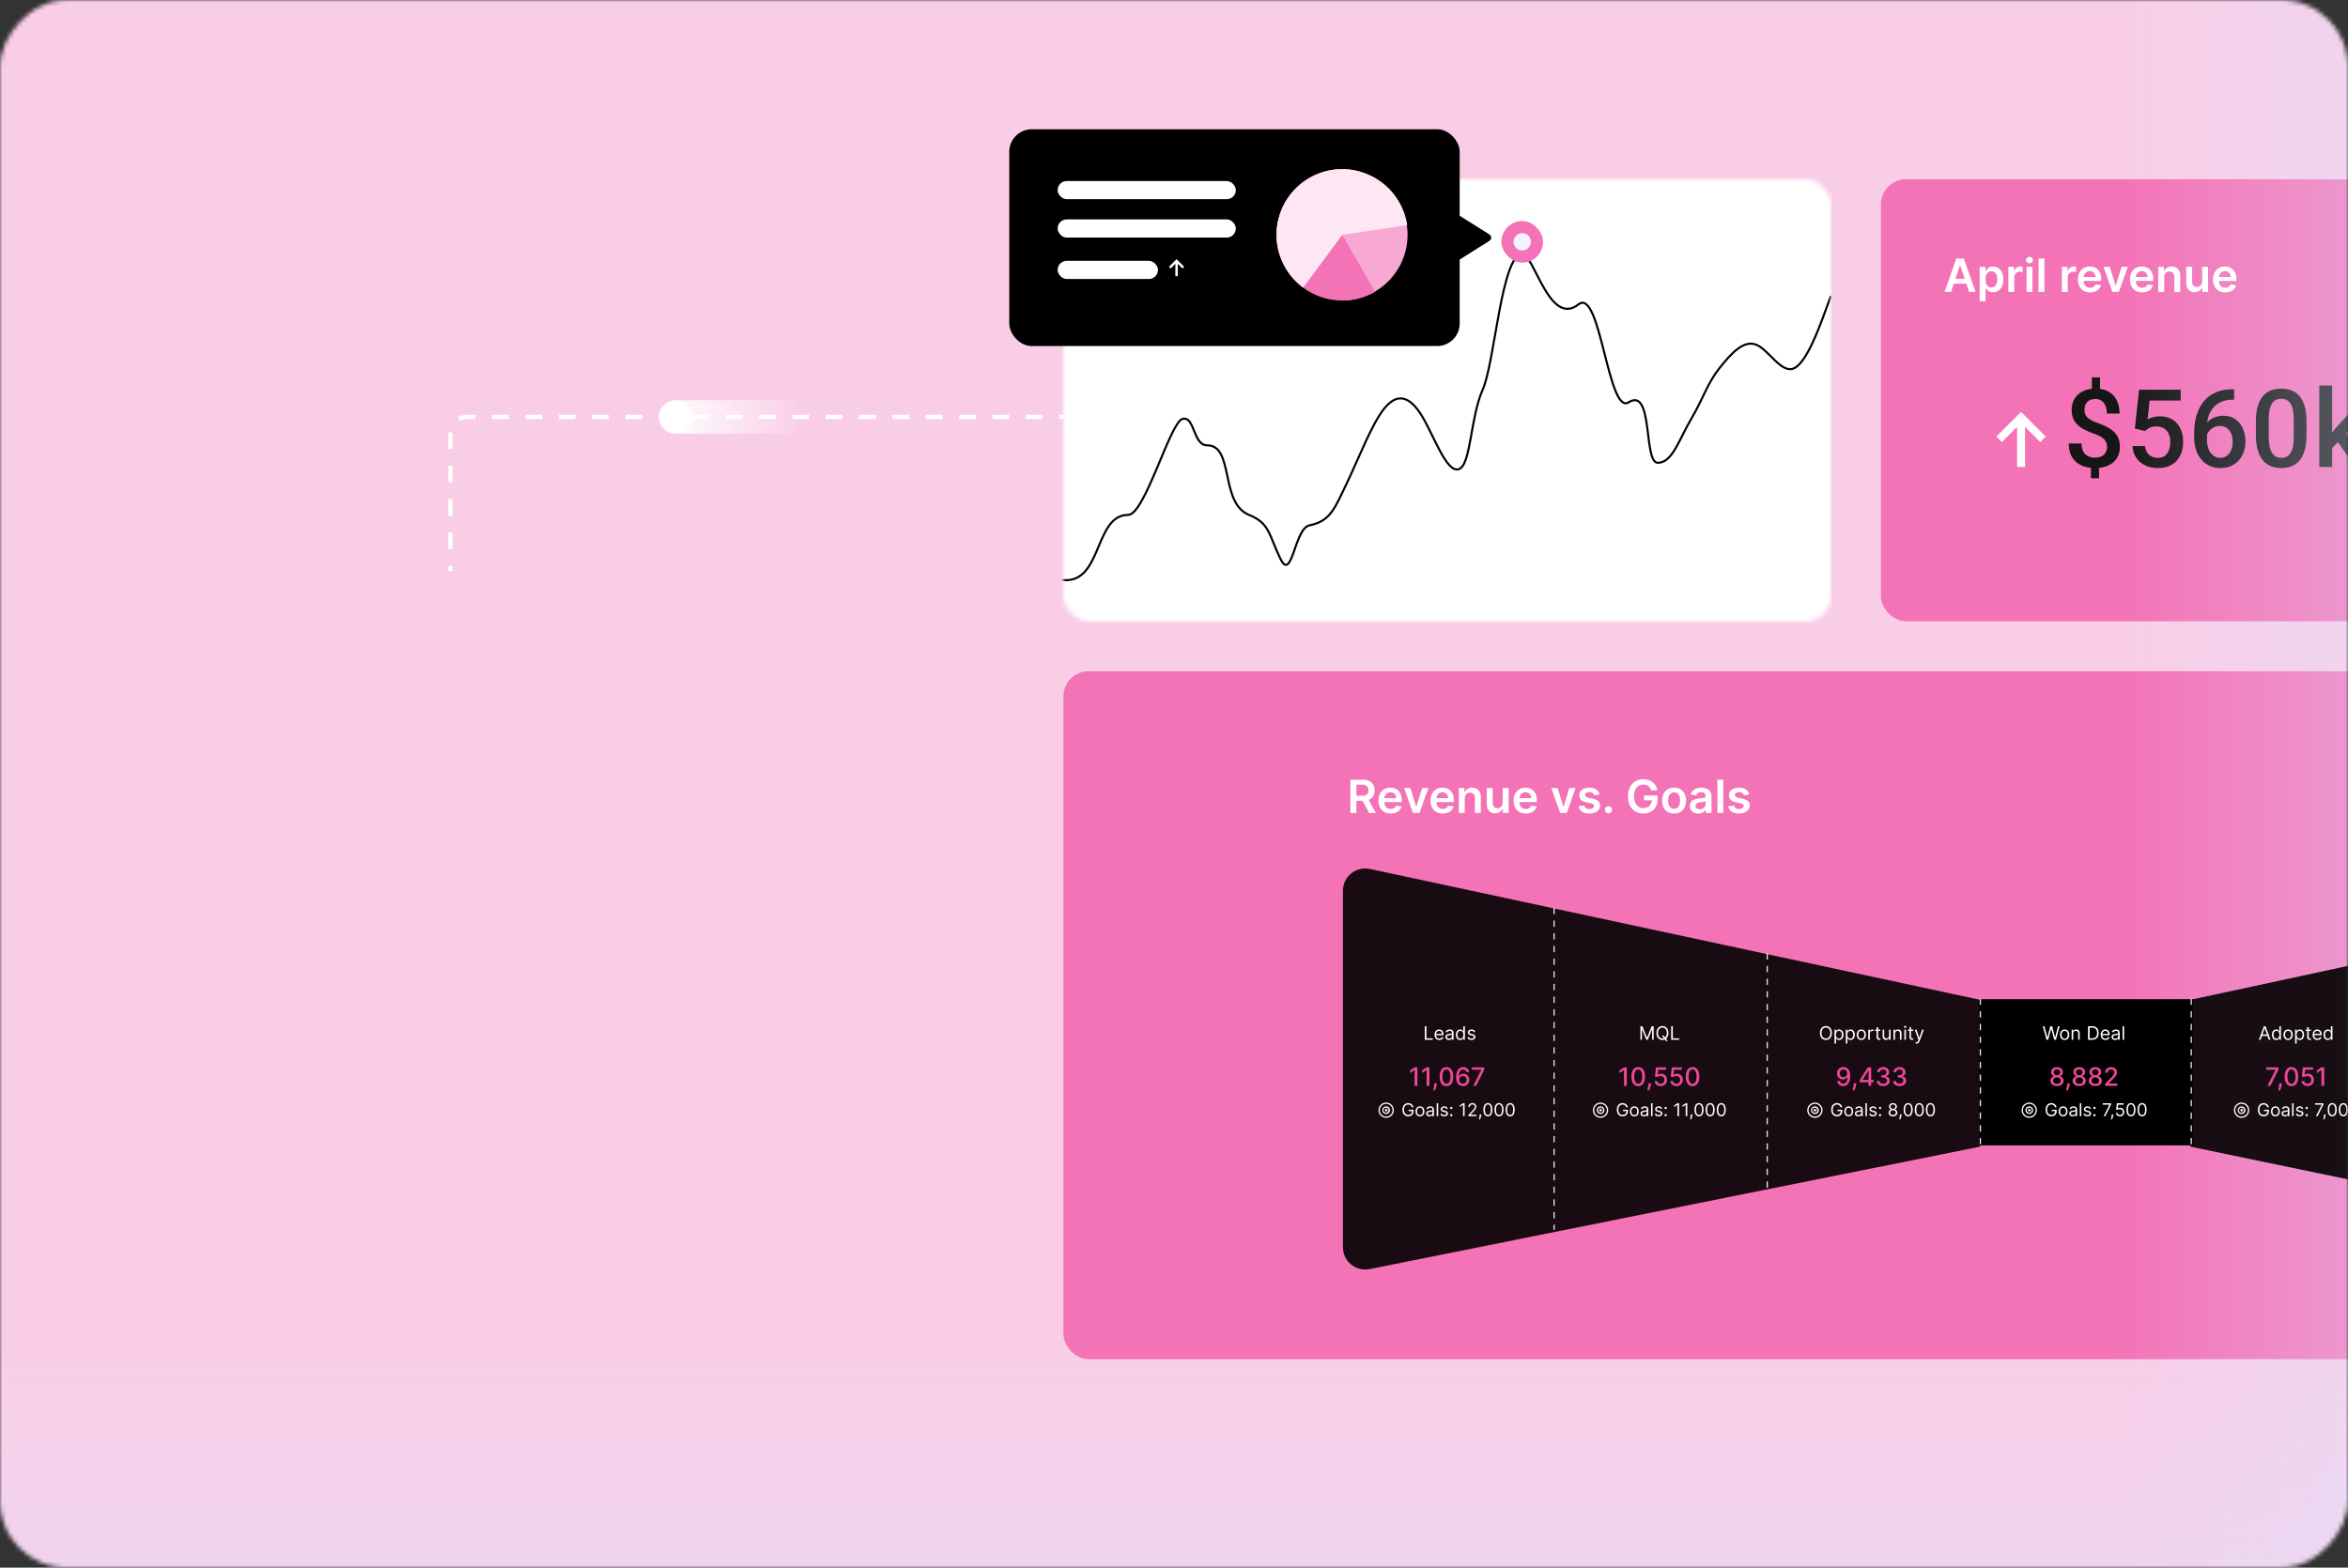 <svg width="563" height="376" fill="none" xmlns="http://www.w3.org/2000/svg"><rect width="100%" height="100%" fill="#333333" stroke="none"/><mask id="b" style="mask-type:alpha" maskUnits="userSpaceOnUse" x="0" y="0" width="563" height="376"><rect width="563" height="376" rx="16" transform="matrix(1 0 0 -1 0 376)" fill="url(#a)"/></mask><g mask="url(#b)"><path fill="#FACDE7" d="M0 376h563V0H0z"/><path d="M258 100H112a4 4 0 0 0-4 4v33" stroke="#fff" stroke-dasharray="4 4"/><rect x="193" y="104" width="34" height="8" rx="4" transform="rotate(-180 193 104)" fill="url(#c)"/><circle cx="162" cy="100" r="4" transform="rotate(-180 162 100)" fill="#fff"/><rect x="255" y="161" width="390" height="165" rx="6" fill="#F472B6"/><path d="M323.789 195v-8h3c.615 0 1.13.107 1.547.32.419.214.736.513.949.899.216.383.324.829.324 1.34 0 .513-.109.958-.328 1.336a2.166 2.166 0 0 1-.957.871c-.422.203-.94.304-1.554.304h-2.137v-1.203h1.941c.36 0 .654-.049.883-.148.229-.102.398-.249.508-.442.112-.195.168-.435.168-.718 0-.284-.056-.526-.168-.727a1.07 1.07 0 0 0-.512-.461c-.229-.107-.525-.16-.887-.16h-1.328V195h-1.449Zm4.133-3.625 1.98 3.625h-1.617l-1.945-3.625h1.582Zm5.529 3.742c-.601 0-1.121-.125-1.558-.375a2.532 2.532 0 0 1-1.004-1.07c-.235-.464-.352-1.009-.352-1.637 0-.617.117-1.159.352-1.625.237-.469.567-.833.992-1.094.424-.263.923-.394 1.496-.394.37 0 .719.06 1.047.18.331.117.622.299.875.546.255.248.456.563.601.946.146.38.219.833.219 1.359v.434h-4.918v-.953h3.563a1.534 1.534 0 0 0-.176-.723 1.275 1.275 0 0 0-.481-.504 1.354 1.354 0 0 0-.711-.184c-.289 0-.542.071-.761.211-.219.138-.39.321-.512.547-.12.224-.181.47-.184.739v.832c0 .349.064.648.192.898.127.247.306.437.535.57.229.131.497.196.805.196.205 0 .392-.029.558-.086a1.24 1.24 0 0 0 .434-.262c.122-.115.215-.257.277-.426l1.321.149a2.072 2.072 0 0 1-.477.914 2.332 2.332 0 0 1-.891.601 3.404 3.404 0 0 1-1.242.211Zm9.052-6.117-2.137 6h-1.562l-2.137-6h1.508l1.379 4.457h.062l1.383-4.457h1.504Zm3.431 6.117c-.602 0-1.121-.125-1.559-.375a2.532 2.532 0 0 1-1.004-1.07c-.234-.464-.351-1.009-.351-1.637 0-.617.117-1.159.351-1.625.237-.469.568-.833.992-1.094.425-.263.923-.394 1.496-.394.37 0 .719.06 1.047.18.331.117.623.299.875.546.255.248.456.563.602.946.146.38.219.833.219 1.359v.434h-4.918v-.953h3.562a1.522 1.522 0 0 0-.176-.723 1.266 1.266 0 0 0-.48-.504 1.354 1.354 0 0 0-.711-.184c-.289 0-.543.071-.762.211a1.461 1.461 0 0 0-.512.547c-.119.224-.181.47-.183.739v.832c0 .349.064.648.191.898.128.247.306.437.535.57.23.131.498.196.805.196.206 0 .392-.029.559-.086.166-.06.311-.147.433-.262.123-.115.215-.257.278-.426l1.32.149a2.052 2.052 0 0 1-.477.914 2.32 2.32 0 0 1-.89.601 3.404 3.404 0 0 1-1.242.211Zm5.278-3.633V195h-1.414v-6h1.351v1.02h.071c.138-.336.358-.603.66-.801.305-.198.681-.297 1.129-.297.414 0 .775.088 1.082.265a1.8 1.8 0 0 1 .719.77c.171.336.256.744.253 1.223V195h-1.414v-3.602c0-.401-.104-.714-.312-.941-.206-.227-.491-.34-.856-.34-.247 0-.467.055-.66.164-.19.107-.34.262-.449.465-.107.203-.16.449-.16.738Zm9.113.993V189h1.414v6h-1.371v-1.066h-.062c-.136.336-.358.61-.668.824-.308.213-.687.32-1.137.32-.393 0-.741-.087-1.043-.262a1.818 1.818 0 0 1-.703-.769c-.169-.339-.254-.748-.254-1.227V189h1.414v3.602c0 .38.104.682.313.906.208.224.481.336.82.336.208 0 .41-.051.605-.153a1.22 1.22 0 0 0 .481-.453c.127-.203.191-.457.191-.761Zm5.525 2.64c-.602 0-1.121-.125-1.559-.375a2.532 2.532 0 0 1-1.004-1.07c-.234-.464-.351-1.009-.351-1.637 0-.617.117-1.159.351-1.625.237-.469.568-.833.992-1.094.425-.263.923-.394 1.496-.394.37 0 .719.06 1.047.18.331.117.623.299.875.546.255.248.456.563.602.946.146.38.219.833.219 1.359v.434H363.6v-.953h3.562a1.51 1.51 0 0 0-.176-.723 1.266 1.266 0 0 0-.48-.504 1.354 1.354 0 0 0-.711-.184c-.289 0-.543.071-.762.211a1.461 1.461 0 0 0-.512.547c-.119.224-.181.47-.183.739v.832c0 .349.064.648.191.898.128.247.306.437.535.57.23.131.498.196.805.196.206 0 .392-.029.559-.086.166-.06.311-.147.433-.262.123-.115.215-.257.278-.426l1.32.149a2.052 2.052 0 0 1-.477.914 2.32 2.32 0 0 1-.89.601 3.404 3.404 0 0 1-1.242.211ZM377.802 189l-2.137 6h-1.562l-2.137-6h1.508l1.379 4.457h.062l1.383-4.457h1.504Zm5.72 1.586-1.289.141a1.03 1.03 0 0 0-.191-.368.955.955 0 0 0-.359-.277 1.315 1.315 0 0 0-.555-.105c-.294 0-.542.063-.742.191-.198.128-.296.293-.293.496a.519.519 0 0 0 .191.426c.133.109.352.199.656.269l1.024.219c.568.123.989.317 1.265.582.279.266.42.613.422 1.043a1.625 1.625 0 0 1-.332 1c-.216.287-.517.511-.902.672a3.42 3.42 0 0 1-1.328.242c-.735 0-1.326-.153-1.774-.461a1.856 1.856 0 0 1-.8-1.293l1.379-.133a.97.97 0 0 0 .398.614c.203.138.467.207.793.207.336 0 .605-.069.809-.207.205-.138.308-.309.308-.512a.532.532 0 0 0-.199-.426c-.13-.112-.333-.198-.609-.258l-1.024-.214c-.575-.12-1.001-.322-1.277-.606-.276-.286-.413-.648-.41-1.086-.003-.37.097-.69.3-.961.206-.273.491-.484.856-.633.367-.151.79-.226 1.269-.226.704 0 1.257.15 1.661.449.406.3.657.705.753 1.215Zm2.166 4.5a.835.835 0 0 1-.609-.25.81.81 0 0 1-.25-.609.8.8 0 0 1 .25-.602.835.835 0 0 1 .609-.25c.23 0 .429.083.598.25a.823.823 0 0 1 .137 1.035.894.894 0 0 1-.313.313.816.816 0 0 1-.422.113Zm10.223-5.531a2.09 2.09 0 0 0-.269-.567 1.731 1.731 0 0 0-.407-.433 1.635 1.635 0 0 0-.539-.27 2.262 2.262 0 0 0-.664-.094 2.07 2.07 0 0 0-1.148.325c-.336.216-.6.533-.793.953-.19.416-.285.924-.285 1.523 0 .604.095 1.116.285 1.535.19.42.454.739.793.957.338.217.732.325 1.179.325.407 0 .758-.079 1.055-.235.3-.156.53-.377.692-.664.161-.289.242-.627.242-1.015l.328.05h-2.172v-1.133h3.246v.961c0 .685-.146 1.278-.437 1.778a2.99 2.99 0 0 1-1.204 1.156c-.51.268-1.096.402-1.757.402-.737 0-1.384-.165-1.942-.496a3.439 3.439 0 0 1-1.301-1.418c-.309-.614-.464-1.343-.464-2.187 0-.646.091-1.223.273-1.731.185-.507.443-.938.774-1.293.33-.356.718-.627 1.164-.812a3.694 3.694 0 0 1 1.453-.281c.442 0 .855.065 1.238.195.383.128.723.31 1.02.547a2.98 2.98 0 0 1 1.117 1.922h-1.477Zm5.499 5.562c-.586 0-1.094-.129-1.523-.387a2.616 2.616 0 0 1-1-1.082c-.235-.463-.352-1.005-.352-1.625 0-.619.117-1.162.352-1.628.237-.467.57-.829 1-1.086.429-.258.937-.387 1.523-.387.586 0 1.094.129 1.524.387.429.257.761.619.996 1.086.237.466.355 1.009.355 1.628 0 .62-.118 1.162-.355 1.625a2.6 2.6 0 0 1-.996 1.082c-.43.258-.938.387-1.524.387Zm.008-1.133c.318 0 .583-.087.797-.261.213-.177.372-.414.476-.711.107-.297.161-.628.161-.992 0-.368-.054-.7-.161-.997a1.578 1.578 0 0 0-.476-.714 1.208 1.208 0 0 0-.797-.266c-.326 0-.596.089-.813.266a1.608 1.608 0 0 0-.48.714 3.001 3.001 0 0 0-.156.997c0 .364.052.695.156.992.107.297.267.534.48.711.217.174.487.261.813.261Zm5.794 1.137c-.38 0-.723-.068-1.027-.203a1.672 1.672 0 0 1-.719-.609c-.175-.269-.262-.599-.262-.993 0-.338.063-.618.188-.839.125-.222.295-.399.511-.532.216-.133.46-.233.731-.3a5.81 5.81 0 0 1 .847-.153c.352-.036.637-.069.856-.097.219-.032.378-.079.476-.141.102-.065.153-.165.153-.301v-.023c0-.295-.087-.522-.262-.684-.174-.161-.426-.242-.754-.242-.346 0-.621.075-.824.226-.201.152-.336.33-.406.536l-1.321-.188c.105-.364.276-.669.516-.914a2.26 2.26 0 0 1 .879-.555 3.36 3.36 0 0 1 1.148-.187c.289 0 .577.034.864.101.286.068.548.18.785.336.237.154.427.364.57.629.146.266.219.598.219.996V195h-1.359v-.824h-.047a1.728 1.728 0 0 1-.946.816 2.341 2.341 0 0 1-.816.129Zm.367-1.039c.284 0 .53-.056.738-.168.209-.115.369-.266.481-.453a1.16 1.16 0 0 0 .172-.613v-.707a.678.678 0 0 1-.227.101 3.155 3.155 0 0 1-.351.082c-.131.024-.26.044-.387.063l-.332.047a2.45 2.45 0 0 0-.567.14.934.934 0 0 0-.394.274.67.67 0 0 0-.145.445c0 .26.095.457.286.59.19.133.432.199.726.199Zm5.637-7.082v8h-1.414v-8h1.414Zm6.196 3.586-1.289.141a1.03 1.03 0 0 0-.191-.368.959.959 0 0 0-.36-.277 1.313 1.313 0 0 0-.554-.105c-.295 0-.542.063-.743.191-.198.128-.295.293-.293.496a.522.522 0 0 0 .192.426c.133.109.351.199.656.269l1.024.219c.567.123.989.317 1.265.582.279.266.419.613.422 1.043a1.632 1.632 0 0 1-.332 1c-.216.287-.517.511-.902.672a3.423 3.423 0 0 1-1.328.242c-.735 0-1.326-.153-1.774-.461a1.854 1.854 0 0 1-.801-1.293l1.379-.133a.976.976 0 0 0 .399.614c.203.138.467.207.793.207.336 0 .605-.069.808-.207.206-.138.309-.309.309-.512a.535.535 0 0 0-.199-.426c-.131-.112-.334-.198-.61-.258l-1.023-.214c-.576-.12-1.002-.322-1.278-.606-.276-.286-.412-.648-.41-1.086-.002-.37.098-.69.301-.961.206-.273.491-.484.856-.633.367-.151.79-.226 1.269-.226.703 0 1.257.15 1.66.449.406.3.658.705.754 1.215Z" fill="#fff"/><mask id="d" style="mask-type:alpha" maskUnits="userSpaceOnUse" x="255" y="43" width="184" height="106"><rect x="255" y="43" width="184" height="106" rx="6" fill="#fff"/></mask><g mask="url(#d)"><rect x="212" y="4" width="260" height="150" rx="6" fill="#fff"/><path d="m439 71-1.486 4.037c-1.486 4.038-4.458 12.112-7.431 13.334-2.972 1.221-5.944-4.41-8.916-5.665-2.973-1.255-5.945 1.867-8.917 5.65-2.972 3.78-3.778 7.094-6.75 12.144s-4.5 10.5-8 10.5-.993-18.294-7-14.5c-4.932 3.115-6.748-27.626-12-23.5-7 5.5-10.615-12-13.5-12-5 0-6.528 25.811-9.5 32.5-2.972 6.689-2.778 18.153-5.75 19.039-2.972.886-5.944-8.173-8.917-12.956-2.972-4.783-5.944-5.29-8.916-1.605-2.973 3.686-5.945 11.566-8.917 17.781-2.972 6.215-4 9.241-9 10.241-3.666.733-4.167 13.808-7 8-2.726-5.588-2.5-8.5-7.5-10.5-7.073-2.829-3.5-16.697-10.083-16.697-3.376 0-2.945-7.2-5.917-6.303-2.972.898-9 23-13 23-8.423 0-6 17.5-16.5 15.5" stroke="#000" stroke-width=".5" stroke-miterlimit="3.525" stroke-linejoin="bevel"/></g><rect x="242" y="31" width="108" height="52" rx="5.4" fill="#000"/><rect x="253.597" y="52.629" width="42.727" height="4.345" rx="2.173" fill="#fff"/><rect x="253.597" y="43.423" width="42.727" height="4.345" rx="2.173" fill="#fff"/><rect x="253.597" y="62.566" width="24.064" height="4.345" rx="2.173" fill="#fff"/><path d="M281.821 66.239v-2.965l-1.12 1.124-.411-.407 1.825-1.82 1.821 1.82-.403.407-1.124-1.124v2.965h-.588Z" fill="#fff"/><path d="M321.84 72.081a15.751 15.751 0 0 0 .201-31.499 15.754 15.754 0 0 0-15.091 10.615 15.748 15.748 0 0 0-.186 9.694l15.076-4.56v15.75Z" fill="#F9A8D4"/><path d="M325.916 41.117a15.745 15.745 0 0 0-14.461 3.372 15.748 15.748 0 0 0-2.417 21.016 15.744 15.744 0 0 0 13.317 6.567 15.75 15.75 0 0 0 7.36-2.101l-7.875-13.64 4.076-15.214Z" fill="#F472B6"/><path d="M337.415 53.995a15.75 15.75 0 1 0-24.937 15.002l9.362-12.666 15.575-2.336Z" fill="#FCE7F3"/><path d="M357.135 56.239a.9.9 0 0 1 0 1.523l-7.424 4.676a.9.9 0 0 1-1.38-.762v-9.352a.9.9 0 0 1 1.38-.762l7.424 4.677Z" fill="#000"/><rect x="360" y="53" width="10" height="10" rx="5" fill="#F472B6"/><circle cx="365" cy="58" r="2.083" fill="#F5F3FF"/><rect x="451" y="43" width="184" height="106" rx="6" fill="#F472B6"/><path d="M503.544 90.513v3.804h-1.959v-3.804h1.959Zm-.242 20.775v3.409h-1.946v-3.409h1.946Zm1.921-4.109c0-.492-.102-.921-.305-1.285-.195-.374-.518-.709-.967-1.005-.45-.306-1.052-.59-1.807-.853-1.085-.381-2.035-.81-2.849-1.285-.806-.483-1.434-1.077-1.883-1.781-.441-.712-.662-1.598-.662-2.658 0-1.044.238-1.947.713-2.71.483-.763 1.153-1.353 2.01-1.768.856-.416 1.857-.624 3.002-.624.882 0 1.675.132 2.379.395a4.882 4.882 0 0 1 1.819 1.157c.501.51.882 1.137 1.145 1.883.272.738.407 1.586.407 2.544h-3.053c0-.542-.064-1.026-.191-1.45a3.01 3.01 0 0 0-.534-1.094 2.383 2.383 0 0 0-.865-.7 2.553 2.553 0 0 0-1.132-.241c-.603 0-1.099.114-1.489.343-.39.22-.678.526-.865.916-.178.39-.267.836-.267 1.336 0 .483.093.907.28 1.272.186.365.504.695.954.992.458.289 1.086.581 1.883.878 1.094.39 2.039.827 2.837 1.31.805.475 1.425 1.065 1.857 1.769.441.695.662 1.573.662 2.633 0 1.094-.255 2.023-.764 2.786-.5.763-1.204 1.344-2.112 1.743-.899.39-1.946.585-3.142.585a8.864 8.864 0 0 1-2.251-.292 5.872 5.872 0 0 1-2.01-.993c-.603-.458-1.082-1.064-1.438-1.819-.356-.763-.534-1.696-.534-2.799h3.078c0 .662.089 1.213.267 1.654.179.441.42.789.726 1.043a2.81 2.81 0 0 0 1.017.547c.382.111.764.166 1.145.166.636 0 1.171-.106 1.603-.318.441-.221.772-.526.992-.916.229-.399.344-.853.344-1.361Zm9.112-3.792-2.443-.597 1.005-9.313h9.987v2.596h-7.443l-.508 4.541c.288-.169.687-.335 1.195-.496.509-.17 1.09-.254 1.743-.254.874 0 1.654.144 2.341.432a4.66 4.66 0 0 1 1.768 1.234c.484.534.853 1.187 1.107 1.959.255.764.382 1.624.382 2.583 0 .856-.127 1.658-.382 2.404a5.607 5.607 0 0 1-1.119 1.972c-.501.568-1.133 1.013-1.896 1.336-.755.314-1.649.47-2.684.47-.772 0-1.514-.11-2.226-.33a6.072 6.072 0 0 1-1.896-1.005 5.122 5.122 0 0 1-1.348-1.654c-.34-.662-.535-1.421-.586-2.277h3.003c.076.602.241 1.115.496 1.539.263.416.61.734 1.043.954.433.221.933.331 1.501.331.517 0 .963-.089 1.336-.267.373-.187.683-.45.929-.789.254-.348.441-.755.559-1.221.128-.467.191-.984.191-1.552 0-.543-.072-1.039-.216-1.489a3.256 3.256 0 0 0-.623-1.17 2.667 2.667 0 0 0-1.031-.763c-.416-.187-.895-.28-1.437-.28-.73 0-1.29.106-1.68.318a5.284 5.284 0 0 0-1.068.788Zm20.981-10.024h.381v2.506h-.216c-1.094 0-2.04.17-2.837.509-.789.34-1.437.806-1.946 1.4a5.93 5.93 0 0 0-1.145 2.086 8.411 8.411 0 0 0-.369 2.518v2.914c0 .738.08 1.391.242 1.959.161.56.385 1.03.674 1.412.297.373.636.657 1.017.852.382.195.793.293 1.234.293.458 0 .874-.093 1.247-.28.373-.195.691-.462.954-.801.263-.34.463-.743.598-1.209.136-.466.204-.975.204-1.527a5.16 5.16 0 0 0-.204-1.475 3.695 3.695 0 0 0-.572-1.222 2.638 2.638 0 0 0-.954-.826c-.374-.204-.806-.306-1.298-.306-.611 0-1.166.144-1.666.433a3.554 3.554 0 0 0-1.196 1.132 2.921 2.921 0 0 0-.484 1.463l-1.17-.382c.068-.788.242-1.497.521-2.124a5.117 5.117 0 0 1 1.133-1.603 4.758 4.758 0 0 1 1.615-1.005 5.638 5.638 0 0 1 2.036-.356c.899 0 1.679.17 2.341.509a4.653 4.653 0 0 1 1.641 1.386 5.87 5.87 0 0 1 .979 1.985c.221.738.331 1.509.331 2.315 0 .891-.136 1.722-.407 2.494a5.877 5.877 0 0 1-1.196 2.01 5.37 5.37 0 0 1-1.895 1.348c-.738.322-1.578.483-2.519.483-.993 0-1.879-.19-2.659-.572a5.848 5.848 0 0 1-1.972-1.578 7.197 7.197 0 0 1-1.221-2.315 9.028 9.028 0 0 1-.42-2.773v-1.272c0-1.408.178-2.735.534-3.982.356-1.255.903-2.362 1.641-3.32.747-.959 1.701-1.71 2.863-2.252 1.162-.552 2.548-.827 4.16-.827Zm17.749 7.824v3.027c0 1.451-.144 2.689-.432 3.715-.28 1.018-.687 1.845-1.222 2.481a4.791 4.791 0 0 1-1.92 1.399c-.738.297-1.565.445-2.481.445-.73 0-1.408-.093-2.036-.279a4.988 4.988 0 0 1-1.679-.878 5.255 5.255 0 0 1-1.285-1.54c-.347-.636-.619-1.395-.814-2.277-.187-.882-.28-1.904-.28-3.066v-3.027c0-1.46.144-2.689.433-3.69.288-1.009.699-1.827 1.234-2.455a4.696 4.696 0 0 1 1.908-1.386c.746-.289 1.577-.433 2.493-.433.738 0 1.417.093 2.036.28a4.771 4.771 0 0 1 1.679.852c.5.39.925.9 1.272 1.527.356.619.628 1.37.814 2.251.187.874.28 1.892.28 3.054Zm-3.066 3.46v-3.918c0-.738-.042-1.387-.127-1.947-.085-.568-.212-1.047-.381-1.437-.162-.399-.365-.721-.611-.967a2.15 2.15 0 0 0-.84-.547 2.964 2.964 0 0 0-1.056-.178c-.475 0-.899.093-1.272.28-.373.178-.687.466-.941.865-.255.398-.45.924-.585 1.577-.128.645-.191 1.43-.191 2.354v3.918c0 .746.042 1.404.127 1.972.085.568.212 1.056.382 1.463.169.398.373.729.61.992.246.254.526.441.84.56.322.119.674.178 1.056.178.483 0 .912-.093 1.285-.28.373-.187.687-.483.941-.891.255-.415.445-.954.573-1.615.127-.662.19-1.455.19-2.379ZM559.2 92.46V112h-3.078V92.46h3.078Zm8.549 5.775-5.992 6.641-3.282 3.358-.801-2.595 2.48-3.066 3.893-4.338h3.702ZM564.709 112l-4.466-6.463 1.934-2.15 6.081 8.613h-3.549Z" fill="#161616"/><path transform="rotate(90 682 -108)" fill="url(#e)" d="M682-108h699V67H682z"/><path transform="rotate(-180 669 498)" fill="url(#f)" d="M669 498h699v175H669z"/><path d="M467.816 70h-1.546l2.816-8h1.789l2.82 8h-1.547l-2.136-6.36h-.063L467.816 70Zm.051-3.137h4.219v1.164h-4.219v-1.164Zm6.82 5.387V64h1.39v.992h.082c.073-.146.176-.3.309-.465.133-.166.312-.308.539-.425.226-.12.515-.18.867-.18.464 0 .882.118 1.254.355.375.235.672.582.891 1.043.221.459.332 1.021.332 1.688 0 .659-.108 1.219-.325 1.68-.216.46-.51.812-.882 1.054a2.274 2.274 0 0 1-1.266.364c-.344 0-.629-.058-.856-.172a1.742 1.742 0 0 1-.546-.415 2.68 2.68 0 0 1-.317-.464h-.058v3.195h-1.414Zm1.386-5.25c0 .388.055.728.164 1.02.112.291.272.52.481.683.211.162.466.242.765.242.313 0 .575-.083.786-.25.21-.169.369-.4.476-.691.109-.294.164-.629.164-1.004 0-.372-.053-.703-.16-.992a1.492 1.492 0 0 0-.477-.68c-.21-.164-.473-.246-.789-.246-.302 0-.558.08-.769.238a1.47 1.47 0 0 0-.481.668c-.106.287-.16.624-.16 1.012Zm5.489 3v-6h1.371v1h.062c.109-.346.297-.613.563-.8.268-.19.574-.286.918-.286.078 0 .165.004.261.012.099.005.181.014.246.027v1.3a1.474 1.474 0 0 0-.285-.054 2.618 2.618 0 0 0-.371-.027 1.43 1.43 0 0 0-.695.168c-.203.11-.363.262-.481.457-.117.195-.175.42-.175.676V70h-1.414Zm4.361 0v-6h1.414v6h-1.414Zm.711-6.852a.824.824 0 0 1-.578-.222.717.717 0 0 1-.243-.543c0-.214.081-.395.243-.543a.816.816 0 0 1 .578-.227.81.81 0 0 1 .578.227c.161.148.242.33.242.543a.72.72 0 0 1-.242.543.817.817 0 0 1-.578.222ZM490.205 62v8h-1.414v-8h1.414Zm4.183 8v-6h1.371v1h.062a1.498 1.498 0 0 1 1.481-1.086c.078 0 .165.004.261.012.099.005.181.014.247.027v1.3c-.06-.02-.155-.038-.286-.054a2.618 2.618 0 0 0-.371-.027c-.257 0-.489.056-.695.168-.203.11-.363.262-.48.457a1.28 1.28 0 0 0-.176.676V70h-1.414Zm6.77.117c-.601 0-1.121-.125-1.558-.375a2.537 2.537 0 0 1-1.004-1.07c-.235-.464-.352-1.01-.352-1.637 0-.617.117-1.159.352-1.625.237-.469.567-.833.992-1.094.424-.263.923-.394 1.496-.394.37 0 .719.06 1.047.18.331.117.622.299.875.546.255.248.456.563.601.946.146.38.219.833.219 1.36v.433h-4.918v-.953h3.563a1.521 1.521 0 0 0-.176-.723 1.28 1.28 0 0 0-.481-.504 1.349 1.349 0 0 0-.71-.184c-.29 0-.543.07-.762.211a1.45 1.45 0 0 0-.512.547c-.12.224-.181.47-.184.738v.833c0 .349.064.648.192.898.127.247.306.438.535.57a1.6 1.6 0 0 0 .805.196c.205 0 .392-.029.558-.086.167-.06.312-.147.434-.262.122-.115.215-.257.277-.426l1.321.149a2.07 2.07 0 0 1-.477.914 2.326 2.326 0 0 1-.891.601 3.41 3.41 0 0 1-1.242.211ZM510.21 64l-2.137 6h-1.562l-2.137-6h1.508l1.379 4.457h.062L508.706 64h1.504Zm3.431 6.117c-.602 0-1.121-.125-1.559-.375a2.543 2.543 0 0 1-1.004-1.07c-.234-.464-.351-1.01-.351-1.637 0-.617.117-1.159.351-1.625.237-.469.568-.833.992-1.094.425-.263.923-.394 1.496-.394.37 0 .719.06 1.047.18.331.117.623.299.875.546.255.248.456.563.602.946.146.38.219.833.219 1.36v.433h-4.918v-.953h3.562a1.51 1.51 0 0 0-.176-.723 1.271 1.271 0 0 0-.48-.504 1.35 1.35 0 0 0-.711-.184c-.289 0-.543.07-.762.211-.219.138-.389.32-.511.547-.12.224-.181.47-.184.738v.833c0 .349.064.648.191.898.128.247.306.438.535.57.23.13.498.196.805.196.206 0 .392-.029.559-.086a1.24 1.24 0 0 0 .433-.262 1.09 1.09 0 0 0 .278-.426l1.32.149a2.05 2.05 0 0 1-.477.914 2.315 2.315 0 0 1-.89.601 3.41 3.41 0 0 1-1.242.211Zm5.278-3.633V70h-1.414v-6h1.351v1.02h.071c.138-.336.358-.603.66-.801.305-.198.681-.297 1.129-.297.414 0 .775.088 1.082.266.31.177.549.433.719.769.171.336.256.744.254 1.223V70h-1.415v-3.602c0-.4-.104-.714-.312-.941-.206-.226-.491-.34-.856-.34-.247 0-.467.055-.66.164-.19.107-.34.262-.449.465-.107.203-.16.45-.16.738Zm9.113.993V64h1.414v6h-1.371v-1.066h-.062c-.136.335-.358.61-.668.824-.308.213-.686.32-1.137.32-.393 0-.741-.087-1.043-.262a1.82 1.82 0 0 1-.703-.77c-.169-.338-.254-.747-.254-1.226V64h1.414v3.602c0 .38.104.682.313.906.208.224.481.336.82.336.208 0 .41-.051.605-.153.196-.101.356-.252.481-.453.127-.203.191-.457.191-.761Zm5.525 2.64c-.602 0-1.121-.125-1.559-.375a2.543 2.543 0 0 1-1.004-1.07c-.234-.464-.351-1.01-.351-1.637 0-.617.117-1.159.351-1.625.237-.469.568-.833.992-1.094.425-.263.924-.394 1.496-.394.37 0 .719.06 1.047.18.331.117.623.299.875.546.256.248.456.563.602.946.146.38.219.833.219 1.36v.433h-4.918v-.953h3.562a1.51 1.51 0 0 0-.176-.723 1.271 1.271 0 0 0-.48-.504 1.35 1.35 0 0 0-.711-.184c-.289 0-.543.07-.762.211-.219.138-.389.32-.511.547-.12.224-.181.47-.184.738v.833c0 .349.064.648.191.898.128.247.306.438.535.57.23.13.498.196.805.196.206 0 .392-.029.559-.086a1.24 1.24 0 0 0 .433-.262 1.09 1.09 0 0 0 .278-.426l1.32.149a2.05 2.05 0 0 1-.477.914 2.315 2.315 0 0 1-.89.601 3.41 3.41 0 0 1-1.242.211Z" fill="#fff"/><path fill="#000" d="M474.607 239.654h51.229v35.068h-51.229z"/><path opacity=".9" d="m474.773 239.807-146.286-31.389c-3.338-.716-6.487 1.829-6.487 5.243v85.467c0 3.385 3.098 5.924 6.417 5.258l146.356-29.359v-35.22ZM525.227 239.806l143.912-31.023c4.559-.982 8.861 2.492 8.861 7.155v81.808c0 4.64-4.263 8.109-8.806 7.166l-143.967-29.885v-35.221Z" fill="#000"/><path d="M525.415 239.495v35.884M474.851 239.495v35.884M423.743 228.621v57.088M372.636 217.747v77.205" stroke="#E5E7EB" stroke-width=".305" stroke-dasharray="1.52 1.52"/><path d="M341.63 249.388v-3.25h.394v2.901h1.51v.349h-1.904Zm3.485.051c-.235 0-.438-.052-.608-.155a1.049 1.049 0 0 1-.392-.438 1.498 1.498 0 0 1-.136-.657c0-.25.045-.47.136-.661.092-.191.22-.34.384-.447.165-.108.358-.162.578-.162.127 0 .252.021.376.064a.931.931 0 0 1 .338.206c.101.094.182.219.243.374.06.156.09.347.09.575v.158h-1.879v-.323h1.498a.794.794 0 0 0-.082-.368.618.618 0 0 0-.232-.256.652.652 0 0 0-.352-.094.666.666 0 0 0-.387.112.74.74 0 0 0-.25.285.846.846 0 0 0-.087.378v.216c0 .184.032.34.095.468a.682.682 0 0 0 .269.29.781.781 0 0 0 .398.099.794.794 0 0 0 .266-.042.558.558 0 0 0 .343-.339l.362.101a.799.799 0 0 1-.192.324.94.94 0 0 1-.333.216 1.23 1.23 0 0 1-.446.076Zm2.296.006a.99.99 0 0 1-.42-.087.719.719 0 0 1-.3-.255.725.725 0 0 1-.111-.407c0-.139.027-.252.082-.339a.586.586 0 0 1 .221-.207c.092-.049.193-.086.304-.111.113-.025.225-.045.338-.06.148-.019.269-.033.361-.043a.554.554 0 0 0 .203-.052c.043-.024.065-.067.065-.127v-.013a.497.497 0 0 0-.129-.365c-.084-.087-.213-.13-.385-.13-.179 0-.319.039-.421.118a.691.691 0 0 0-.214.25l-.356-.127a.87.87 0 0 1 .603-.52c.127-.034.252-.051.375-.051.078 0 .168.01.27.029a.864.864 0 0 1 .296.112.657.657 0 0 1 .24.259c.064.115.095.27.095.463v1.606h-.374v-.33h-.019a.726.726 0 0 1-.364.324.914.914 0 0 1-.36.063Zm.057-.336a.748.748 0 0 0 .375-.087.598.598 0 0 0 .311-.516v-.343c-.016.019-.051.037-.105.053a1.82 1.82 0 0 1-.184.039c-.069.011-.136.02-.202.029l-.157.019a1.433 1.433 0 0 0-.273.062.47.47 0 0 0-.203.125.318.318 0 0 0-.076.225c0 .131.048.229.145.296a.65.65 0 0 0 .369.098Zm2.664.33a.953.953 0 0 1-.538-.154 1.048 1.048 0 0 1-.365-.438 1.594 1.594 0 0 1-.131-.671c0-.256.044-.478.131-.667a.962.962 0 0 1 .91-.59c.158 0 .284.026.376.079a.637.637 0 0 1 .212.178c.05.066.089.12.116.162h.032v-1.2h.374v3.25h-.361v-.374h-.045c-.027.044-.066.1-.117.168a.689.689 0 0 1-.218.179.776.776 0 0 1-.376.078Zm.051-.336c.15 0 .277-.04.381-.118a.733.733 0 0 0 .236-.328c.054-.141.081-.303.081-.487 0-.182-.026-.342-.079-.478a.692.692 0 0 0-.235-.321.628.628 0 0 0-.384-.116.629.629 0 0 0-.397.123.736.736 0 0 0-.236.328 1.305 1.305 0 0 0-.078.464c0 .173.027.331.079.472a.783.783 0 0 0 .238.337.625.625 0 0 0 .394.124Zm3.531-1.606-.337.095a.63.63 0 0 0-.093-.164.45.45 0 0 0-.165-.133.598.598 0 0 0-.268-.052.636.636 0 0 0-.373.103c-.099.068-.148.154-.148.259 0 .093.034.166.102.22a.84.84 0 0 0 .317.135l.362.089c.218.053.38.134.487.243.107.108.16.247.16.417 0 .14-.04.265-.12.375a.81.81 0 0 1-.334.26 1.219 1.219 0 0 1-.498.095c-.248 0-.454-.054-.617-.162a.72.72 0 0 1-.31-.473l.356-.089c.034.132.098.23.192.296a.648.648 0 0 0 .373.098.7.7 0 0 0 .416-.111c.103-.075.155-.165.155-.27a.286.286 0 0 0-.089-.213.57.57 0 0 0-.273-.13l-.406-.095c-.223-.053-.387-.135-.492-.246a.593.593 0 0 1-.155-.42c0-.138.038-.26.115-.365a.802.802 0 0 1 .319-.25c.136-.06.289-.09.461-.09.241 0 .43.053.568.159a.857.857 0 0 1 .295.419Z" fill="#fff"/><path d="M339.863 256.002v4.436h-.671v-3.764h-.026l-1.061.693v-.641l1.106-.724h.652Zm2.883 0v4.436h-.672v-3.764h-.026l-1.061.693v-.641l1.107-.724h.652Zm1.795 3.829-.033.236a3.697 3.697 0 0 1-.11.542 8.661 8.661 0 0 1-.158.526c-.054.162-.098.29-.132.385h-.46l.078-.363c.034-.152.066-.322.098-.509.032-.188.055-.379.071-.574l.022-.243h.624Zm2.289.68a1.442 1.442 0 0 1-.877-.27c-.243-.179-.428-.44-.557-.782-.128-.342-.193-.755-.193-1.237 0-.481.065-.891.193-1.232.13-.341.316-.601.559-.78.244-.179.536-.268.875-.268.339 0 .63.09.873.27.242.179.428.439.556.78.13.339.195.749.195 1.23 0 .484-.064.897-.193 1.239-.128.341-.314.601-.556.782a1.433 1.433 0 0 1-.875.268Zm0-.578c.3 0 .535-.147.704-.44.17-.293.255-.717.255-1.271 0-.368-.039-.679-.117-.933-.076-.256-.187-.449-.331-.581a.724.724 0 0 0-.511-.199c-.299 0-.534.147-.704.442-.17.294-.256.718-.258 1.271 0 .37.039.682.115.938.078.254.188.447.331.578a.74.74 0 0 0 .516.195Zm3.941.565a1.8 1.8 0 0 1-.585-.108 1.37 1.37 0 0 1-.52-.347 1.75 1.75 0 0 1-.374-.651c-.093-.273-.139-.614-.139-1.023 0-.387.038-.73.115-1.031.078-.3.19-.553.336-.76.145-.208.322-.366.528-.474.207-.108.438-.162.695-.162.265 0 .499.052.704.155.205.104.371.248.498.431.129.184.21.392.245.626h-.661a.849.849 0 0 0-.266-.452.758.758 0 0 0-.52-.176c-.325 0-.578.142-.76.425-.18.283-.271.676-.273 1.18h.033a1.247 1.247 0 0 1 .658-.526c.14-.049.287-.074.442-.074.257 0 .489.063.697.189.21.124.376.296.501.515.124.22.186.471.186.754 0 .283-.064.539-.193.769a1.413 1.413 0 0 1-.537.545 1.563 1.563 0 0 1-.81.195Zm-.002-.563c.17 0 .323-.042.457-.125a.914.914 0 0 0 .318-.338.97.97 0 0 0 .117-.475.948.948 0 0 0-.115-.465.872.872 0 0 0-.312-.334.83.83 0 0 0-.45-.123.86.86 0 0 0-.643.277.966.966 0 0 0-.195.299.957.957 0 0 0 .045.814.928.928 0 0 0 .319.342.835.835 0 0 0 .459.128Zm2.48.503 1.936-3.829v-.033h-2.239v-.574h2.932v.594l-1.929 3.842h-.7Z" fill="#EC4899"/><path d="M332.37 268.11a1.831 1.831 0 0 1-1.795-2.186 1.833 1.833 0 0 1 2.495-1.334 1.834 1.834 0 0 1 1.129 1.691c0 .485-.192.95-.536 1.293a1.825 1.825 0 0 1-1.293.536Zm0-3.354a1.526 1.526 0 0 0-1.078 2.603 1.523 1.523 0 1 0 2.156-2.156 1.525 1.525 0 0 0-1.078-.447Z" fill="#fff"/><path d="M332.37 267.196a.91.91 0 0 1-.508-.155.907.907 0 0 1-.389-.939.912.912 0 0 1 1.247-.666c.167.069.31.186.411.336a.92.92 0 0 1-.114 1.156.918.918 0 0 1-.647.268Zm0-1.525a.61.61 0 1 0 0 1.218.61.61 0 0 0 0-1.218Z" fill="#fff"/><path d="M332.37 266.586a.306.306 0 1 0-.001-.611.306.306 0 0 0 .001.611ZM338.527 265.586a1.077 1.077 0 0 0-.132-.275.834.834 0 0 0-.444-.341 1.012 1.012 0 0 0-.811.097.982.982 0 0 0-.359.42 1.563 1.563 0 0 0-.134.681c0 .269.045.496.135.681.09.184.212.324.366.419a.963.963 0 0 0 .518.143.943.943 0 0 0 .47-.114.8.8 0 0 0 .318-.324c.077-.141.116-.306.116-.496l.115.024h-.934v-.333h1.183v.333c0 .256-.055.478-.164.667a1.131 1.131 0 0 1-.449.44c-.19.103-.408.155-.655.155a1.35 1.35 0 0 1-.725-.194 1.321 1.321 0 0 1-.485-.552 1.94 1.94 0 0 1-.173-.849c0-.246.033-.467.099-.663.067-.197.161-.365.282-.503.121-.138.265-.245.431-.318.165-.074.348-.111.547-.111.164 0 .316.025.458.074a1.24 1.24 0 0 1 .661.528c.074.123.126.26.154.411h-.388Zm1.948 2.183c-.21 0-.395-.05-.553-.15-.158-.1-.281-.24-.37-.42a1.42 1.42 0 0 1-.132-.631c0-.243.044-.454.132-.635.089-.181.212-.322.37-.422.158-.1.343-.15.553-.15.21 0 .394.05.552.15.158.1.282.241.37.422.089.181.133.392.133.635 0 .241-.044.451-.133.631a1.01 1.01 0 0 1-.37.42c-.158.1-.342.15-.552.15Zm0-.322c.16 0 .291-.041.394-.122a.732.732 0 0 0 .229-.323c.05-.134.074-.278.074-.434 0-.156-.024-.301-.074-.435a.741.741 0 0 0-.229-.326.607.607 0 0 0-.394-.124.607.607 0 0 0-.394.124.733.733 0 0 0-.229.326c-.05.134-.074.279-.074.435 0 .156.024.3.074.434a.724.724 0 0 0 .229.323.618.618 0 0 0 .394.122Zm2.286.328a.938.938 0 0 1-.401-.084.684.684 0 0 1-.287-.244.685.685 0 0 1-.106-.388c0-.133.026-.241.079-.324a.548.548 0 0 1 .211-.197c.088-.048.185-.083.291-.106.107-.025.214-.044.323-.058.141-.018.256-.032.344-.041a.535.535 0 0 0 .194-.05c.041-.023.062-.064.062-.121v-.012a.475.475 0 0 0-.123-.349c-.081-.083-.204-.124-.368-.124-.171 0-.305.037-.402.112a.67.67 0 0 0-.205.239l-.339-.121a.805.805 0 0 1 .242-.33.906.906 0 0 1 .334-.167c.121-.033.24-.049.358-.049.074 0 .16.009.257.028a.834.834 0 0 1 .284.107.64.64 0 0 1 .229.247c.06.11.091.258.091.443v1.534h-.358v-.315h-.018a.676.676 0 0 1-.347.309.862.862 0 0 1-.345.061Zm.055-.322a.705.705 0 0 0 .358-.083.565.565 0 0 0 .297-.493v-.327c-.015.018-.049.035-.1.05a1.707 1.707 0 0 1-.176.038 8.088 8.088 0 0 1-.343.045 1.373 1.373 0 0 0-.26.059.458.458 0 0 0-.194.12.303.303 0 0 0-.073.215.32.32 0 0 0 .138.282.617.617 0 0 0 .353.094Zm2.024-2.838v3.105h-.358v-3.105h.358Zm2.304 1.298-.321.091a.577.577 0 0 0-.09-.156.425.425 0 0 0-.157-.127.564.564 0 0 0-.256-.05.61.61 0 0 0-.357.098c-.094.065-.141.147-.141.247 0 .089.033.159.097.211a.833.833 0 0 0 .304.129l.345.085c.208.05.364.128.466.232a.542.542 0 0 1 .153.398.59.59 0 0 1-.116.358.759.759 0 0 1-.318.249c-.136.06-.295.091-.476.091a1.05 1.05 0 0 1-.59-.155.686.686 0 0 1-.295-.452l.339-.085c.033.126.094.22.184.282a.612.612 0 0 0 .356.094.663.663 0 0 0 .397-.106c.099-.071.149-.157.149-.257a.272.272 0 0 0-.085-.204.549.549 0 0 0-.261-.124l-.388-.091c-.213-.05-.37-.129-.47-.235a.569.569 0 0 1-.148-.402c0-.131.036-.247.11-.348a.753.753 0 0 1 .305-.238c.129-.058.276-.087.44-.087.23 0 .411.051.542.152a.808.808 0 0 1 .282.4Zm.842 1.831a.262.262 0 0 1-.193-.08.264.264 0 0 1-.08-.192c0-.075.027-.139.08-.193a.262.262 0 0 1 .193-.08c.075 0 .139.026.193.08a.266.266 0 0 1 .042.329.279.279 0 0 1-.099.1.258.258 0 0 1-.136.036Zm0-1.728a.266.266 0 0 1-.193-.08.266.266 0 0 1-.08-.193c0-.074.027-.139.08-.192a.263.263 0 0 1 .193-.081c.075 0 .139.027.193.081.053.053.08.118.08.192a.279.279 0 0 1-.137.237.258.258 0 0 1-.136.036Zm3.201-1.401v3.105h-.376v-2.71h-.018l-.758.503v-.382l.776-.516h.376Zm.893 3.105v-.273l1.025-1.122c.12-.131.219-.245.297-.342.078-.098.135-.19.173-.276a.675.675 0 0 0 .057-.273.505.505 0 0 0-.291-.468.68.68 0 0 0-.303-.066.626.626 0 0 0-.312.075.51.51 0 0 0-.205.204.648.648 0 0 0-.071.31h-.358a.872.872 0 0 1 .469-.801c.145-.077.308-.115.489-.115.182 0 .343.038.484.115.14.077.251.181.33.311.08.13.12.275.12.435a.946.946 0 0 1-.062.335c-.04.108-.111.229-.212.362-.1.133-.239.295-.417.486l-.698.745v.025h1.444v.333h-1.959Zm3.125-.424-.025.163a3.087 3.087 0 0 1-.079.37c-.034.132-.07.256-.107.372-.038.116-.068.208-.093.277h-.273l.052-.256c.021-.106.042-.225.064-.356.022-.131.04-.264.054-.4l.018-.17h.389Zm1.561.467a.922.922 0 0 1-.584-.187 1.164 1.164 0 0 1-.368-.544 2.588 2.588 0 0 1-.128-.864c0-.336.043-.622.128-.86a1.18 1.18 0 0 1 .37-.546.916.916 0 0 1 .582-.189.91.91 0 0 1 .58.189c.162.126.285.308.37.546.086.238.129.524.129.86 0 .337-.042.625-.127.864a1.165 1.165 0 0 1-.369.544.92.92 0 0 1-.583.187Zm0-.334c.226 0 .402-.109.527-.327.126-.219.188-.53.188-.934a2.4 2.4 0 0 0-.086-.687.947.947 0 0 0-.246-.432.542.542 0 0 0-.383-.149c-.225 0-.4.111-.526.332-.127.221-.19.533-.19.936 0 .269.028.497.085.685a.943.943 0 0 0 .244.429.553.553 0 0 0 .387.147Zm2.668.334a.922.922 0 0 1-.584-.187 1.171 1.171 0 0 1-.368-.544 2.588 2.588 0 0 1-.128-.864c0-.336.043-.622.128-.86a1.18 1.18 0 0 1 .37-.546.916.916 0 0 1 .582-.189c.226 0 .42.063.581.189.161.126.285.308.369.546.086.238.129.524.129.86 0 .337-.042.625-.127.864a1.171 1.171 0 0 1-.368.544.924.924 0 0 1-.584.187Zm0-.334c.226 0 .402-.109.527-.327.126-.219.188-.53.188-.934 0-.269-.028-.498-.086-.687a.938.938 0 0 0-.246-.432.542.542 0 0 0-.383-.149c-.224 0-.4.111-.526.332-.127.221-.19.533-.19.936 0 .269.029.497.085.685a.943.943 0 0 0 .244.429.553.553 0 0 0 .387.147Zm2.668.334a.924.924 0 0 1-.584-.187 1.171 1.171 0 0 1-.368-.544 2.59 2.59 0 0 1-.127-.864c0-.336.042-.622.127-.86a1.18 1.18 0 0 1 .37-.546.92.92 0 0 1 .582-.189c.226 0 .42.063.581.189.161.126.285.308.37.546.086.238.128.524.128.86 0 .337-.042.625-.127.864a1.171 1.171 0 0 1-.368.544.924.924 0 0 1-.584.187Zm0-.334c.226 0 .402-.109.528-.327.125-.219.188-.53.188-.934 0-.269-.029-.498-.087-.687a.937.937 0 0 0-.245-.432.543.543 0 0 0-.384-.149c-.224 0-.4.111-.526.332-.126.221-.189.533-.189.936 0 .269.028.497.084.685a.943.943 0 0 0 .244.429.554.554 0 0 0 .387.147ZM393.33 246.138h.47l1.104 2.698h.038l1.105-2.698h.469v3.25h-.368v-2.469h-.032l-1.015 2.469h-.356l-1.015-2.469h-.032v2.469h-.368v-3.25Zm5.156 2.235h.432l.361.476.096.127.539.717h-.431l-.356-.476-.089-.121-.552-.723Zm1.562-.61c0 .343-.062.639-.186.889s-.294.442-.51.578a1.362 1.362 0 0 1-.739.203c-.277 0-.524-.068-.74-.203a1.403 1.403 0 0 1-.509-.578 1.979 1.979 0 0 1-.186-.889c0-.342.062-.639.186-.888.124-.25.294-.443.509-.578.216-.135.463-.203.74-.203.277 0 .524.068.739.203.216.135.386.328.51.578.124.249.186.546.186.888Zm-.381 0c0-.281-.047-.519-.142-.712a1.023 1.023 0 0 0-.379-.44.987.987 0 0 0-.533-.149.996.996 0 0 0-.535.149c-.158.1-.285.246-.379.44-.093.193-.14.431-.14.712 0 .282.047.519.14.713.094.193.221.34.379.439.16.1.338.15.535.15a.979.979 0 0 0 .912-.589 1.61 1.61 0 0 0 .142-.713Zm1.042 1.625v-3.25h.394v2.901h1.511v.349h-1.905Z" fill="#fff"/><path d="M390.07 256.002v4.436h-.672v-3.764h-.026l-1.061.693v-.641l1.107-.724h.652Zm2.744 4.509a1.442 1.442 0 0 1-.877-.27c-.243-.179-.429-.44-.557-.782-.129-.342-.193-.755-.193-1.237 0-.481.064-.891.193-1.232.13-.341.316-.601.559-.78.244-.179.535-.268.875-.268.339 0 .63.09.873.27.242.179.428.439.556.78.13.339.195.749.195 1.23 0 .484-.064.897-.193 1.239-.128.341-.314.601-.556.782a1.435 1.435 0 0 1-.875.268Zm0-.578c.3 0 .535-.146.704-.44.17-.293.255-.716.255-1.271 0-.368-.039-.679-.117-.933-.076-.256-.187-.449-.331-.581a.724.724 0 0 0-.511-.199c-.299 0-.534.147-.704.442-.171.294-.256.718-.258 1.271 0 .37.038.682.115.938.078.254.188.447.331.578a.74.74 0 0 0 .516.195Zm3.083-.102-.033.236a3.697 3.697 0 0 1-.11.542 9.44 9.44 0 0 1-.158.526c-.054.162-.098.29-.132.386h-.46l.078-.364c.034-.152.066-.322.098-.509.032-.188.055-.379.071-.574l.022-.243h.624Zm2.298.667c-.271 0-.515-.052-.732-.156a1.317 1.317 0 0 1-.515-.433 1.132 1.132 0 0 1-.206-.628h.65c.015.191.1.347.253.47a.85.85 0 0 0 .55.184.84.84 0 0 0 .765-.444.966.966 0 0 0 .114-.474.981.981 0 0 0-.117-.483.869.869 0 0 0-.322-.334.917.917 0 0 0-.468-.123c-.134 0-.269.023-.405.069a.945.945 0 0 0-.329.182l-.613-.091.249-2.235h2.438v.574h-1.882l-.14 1.241h.026c.086-.084.201-.154.344-.21.144-.056.299-.084.463-.084.27 0 .511.064.722.192.212.129.379.304.5.527.123.221.183.475.182.762.001.287-.064.544-.195.769-.13.225-.31.403-.541.533a1.6 1.6 0 0 1-.791.192Zm3.782 0c-.271 0-.515-.052-.732-.156a1.317 1.317 0 0 1-.515-.433 1.132 1.132 0 0 1-.206-.628h.649a.651.651 0 0 0 .254.47.85.85 0 0 0 .55.184.837.837 0 0 0 .764-.444.956.956 0 0 0 .115-.474.981.981 0 0 0-.117-.483.869.869 0 0 0-.322-.334.917.917 0 0 0-.468-.123c-.134 0-.269.023-.405.069a.945.945 0 0 0-.329.182l-.613-.091.249-2.235h2.438v.574h-1.882l-.14 1.241h.026c.086-.084.201-.154.344-.21.144-.056.299-.084.463-.084.27 0 .511.064.722.192.212.129.379.304.5.527.123.221.183.475.182.762.001.287-.064.544-.195.769-.13.225-.311.403-.542.533a1.593 1.593 0 0 1-.79.192Zm3.862.013a1.442 1.442 0 0 1-.877-.27c-.243-.179-.428-.44-.557-.782-.128-.342-.192-.755-.192-1.237 0-.481.064-.891.192-1.232.13-.341.317-.601.559-.78.244-.179.536-.268.875-.268.339 0 .63.09.873.27.242.179.428.439.556.78.13.339.195.749.195 1.23 0 .484-.064.897-.192 1.239-.129.341-.314.601-.557.782a1.433 1.433 0 0 1-.875.268Zm0-.578c.3 0 .535-.146.704-.44.17-.293.255-.716.255-1.271 0-.368-.039-.679-.116-.933-.077-.256-.187-.449-.332-.581a.724.724 0 0 0-.511-.199c-.299 0-.533.147-.704.442-.17.294-.256.718-.258 1.271 0 .37.039.682.115.938.078.254.189.447.332.578.143.13.314.195.515.195Z" fill="#EC4899"/><path d="M383.773 268.11a1.831 1.831 0 0 1-1.69-1.129 1.822 1.822 0 0 1-.104-1.057 1.824 1.824 0 0 1 1.437-1.438 1.834 1.834 0 0 1 2.187 1.795 1.829 1.829 0 0 1-1.83 1.829Zm0-3.354a1.52 1.52 0 0 0-1.409.941 1.527 1.527 0 0 0 1.992 1.992 1.528 1.528 0 0 0 .942-1.408 1.526 1.526 0 0 0-1.525-1.525Z" fill="#fff"/><path d="M383.773 267.195a.909.909 0 0 1-.845-.564.92.92 0 0 1 .198-.997.92.92 0 0 1 .997-.199c.167.07.31.187.411.337a.911.911 0 0 1-.761 1.423Zm0-1.524a.606.606 0 0 0-.563.376.615.615 0 0 0 .444.832.606.606 0 0 0 .729-.598.61.61 0 0 0-.61-.61Z" fill="#fff"/><path d="M383.773 266.586a.305.305 0 1 0 0-.61.305.305 0 0 0 0 .61ZM389.931 265.586a1.13 1.13 0 0 0-.132-.275.857.857 0 0 0-.193-.209.798.798 0 0 0-.252-.132 1.012 1.012 0 0 0-.811.097.989.989 0 0 0-.359.42 1.563 1.563 0 0 0-.133.681c0 .269.045.495.135.68a.98.98 0 0 0 .365.42.965.965 0 0 0 .518.143.943.943 0 0 0 .47-.114.809.809 0 0 0 .319-.324c.077-.141.115-.306.115-.496l.115.024h-.934v-.333h1.183v.333c0 .256-.055.478-.164.667a1.131 1.131 0 0 1-.449.44c-.19.103-.408.155-.655.155-.274 0-.516-.065-.724-.195a1.306 1.306 0 0 1-.485-.551 1.926 1.926 0 0 1-.173-.849 2.1 2.1 0 0 1 .098-.663c.067-.197.161-.365.282-.503.122-.139.265-.245.431-.318.166-.074.348-.111.547-.111.164 0 .317.025.458.074a1.245 1.245 0 0 1 .661.528c.075.123.126.26.155.411h-.388Zm1.947 2.183c-.21 0-.394-.05-.553-.15a1.03 1.03 0 0 1-.37-.42 1.423 1.423 0 0 1-.132-.631c0-.243.044-.454.132-.635.089-.181.212-.322.37-.422.159-.1.343-.15.553-.15.21 0 .394.05.552.15.159.1.282.241.37.422.089.181.133.392.133.635 0 .24-.044.451-.133.631a1.016 1.016 0 0 1-.37.42c-.158.1-.342.15-.552.15Zm0-.322c.16 0 .291-.041.394-.123a.713.713 0 0 0 .229-.323 1.22 1.22 0 0 0 .075-.433c0-.156-.025-.301-.075-.435a.728.728 0 0 0-.229-.326.607.607 0 0 0-.394-.124.609.609 0 0 0-.394.124.736.736 0 0 0-.229.326 1.257 1.257 0 0 0-.074.435c0 .156.025.3.074.433a.72.72 0 0 0 .229.323.614.614 0 0 0 .394.123Zm2.287.328a.94.94 0 0 1-.402-.084.69.69 0 0 1-.287-.244.693.693 0 0 1-.106-.388c0-.133.027-.241.079-.324a.555.555 0 0 1 .211-.197 1.12 1.12 0 0 1 .291-.107 3.58 3.58 0 0 1 .323-.057c.141-.018.256-.032.344-.041a.53.53 0 0 0 .194-.05c.042-.023.062-.064.062-.121v-.013a.474.474 0 0 0-.123-.348c-.08-.083-.203-.125-.368-.125-.171 0-.305.038-.402.113a.649.649 0 0 0-.204.239l-.34-.121a.82.82 0 0 1 .243-.331.915.915 0 0 1 .333-.166 1.36 1.36 0 0 1 .358-.049c.075 0 .161.009.258.027a.853.853 0 0 1 .283.108.64.64 0 0 1 .229.247c.061.11.091.258.091.443v1.534h-.358v-.315h-.018a.691.691 0 0 1-.347.309.878.878 0 0 1-.344.061Zm.054-.322a.715.715 0 0 0 .358-.083.565.565 0 0 0 .297-.493v-.327c-.015.018-.048.035-.1.05-.05.014-.109.027-.176.038a8.018 8.018 0 0 1-.342.045c-.093.012-.18.032-.261.059a.448.448 0 0 0-.194.12.303.303 0 0 0-.073.215.32.32 0 0 0 .138.282.617.617 0 0 0 .353.094Zm2.024-2.838v3.105h-.358v-3.105h.358Zm2.305 1.298-.322.091a.585.585 0 0 0-.089-.156.441.441 0 0 0-.158-.128.578.578 0 0 0-.256-.05.608.608 0 0 0-.356.099c-.094.065-.141.147-.141.247 0 .089.032.159.097.211a.82.82 0 0 0 .303.129l.345.085c.209.05.364.127.466.232a.542.542 0 0 1 .153.398.589.589 0 0 1-.115.358.768.768 0 0 1-.319.249c-.136.06-.295.091-.476.091-.237 0-.434-.052-.589-.155a.687.687 0 0 1-.296-.452l.34-.085c.032.126.093.22.183.282.091.063.21.094.356.094.167 0 .3-.035.398-.106.099-.072.148-.158.148-.258a.271.271 0 0 0-.085-.203.54.54 0 0 0-.261-.124l-.388-.091c-.213-.051-.37-.129-.47-.235a.569.569 0 0 1-.148-.402c0-.131.037-.247.111-.348a.744.744 0 0 1 .304-.238c.13-.058.276-.087.44-.087.23 0 .411.051.543.152a.82.82 0 0 1 .282.4Zm.841 1.831a.26.26 0 0 1-.192-.08.263.263 0 0 1-.081-.193.26.26 0 0 1 .081-.192.26.26 0 0 1 .192-.08c.075 0 .139.026.193.08.053.053.08.118.08.192a.284.284 0 0 1-.136.237.264.264 0 0 1-.137.036Zm0-1.728a.264.264 0 0 1-.192-.08.263.263 0 0 1-.081-.193.26.26 0 0 1 .081-.192.26.26 0 0 1 .192-.081c.075 0 .139.027.193.081.053.053.08.117.08.192 0 .05-.012.095-.038.137a.264.264 0 0 1-.235.136Zm3.201-1.401v3.105h-.376v-2.711h-.018l-.758.504v-.382l.776-.516h.376Zm1.985 0v3.105h-.376v-2.711h-.018l-.758.504v-.382l.776-.516h.376Zm1.249 2.681-.024.163a3.295 3.295 0 0 1-.079.37c-.034.132-.07.255-.108.372-.037.116-.068.208-.092.277h-.273l.052-.256a9.976 9.976 0 0 0 .118-.757l.018-.169h.388Zm1.561.467a.925.925 0 0 1-.583-.187 1.165 1.165 0 0 1-.369-.544 2.59 2.59 0 0 1-.127-.864c0-.336.042-.622.127-.86a1.18 1.18 0 0 1 .37-.546.92.92 0 0 1 .582-.189c.227 0 .42.063.581.189.162.126.285.308.37.546.086.238.129.524.129.86 0 .337-.043.625-.128.864a1.164 1.164 0 0 1-.368.544.928.928 0 0 1-.584.187Zm0-.334c.227 0 .402-.109.528-.327.125-.219.188-.53.188-.934 0-.269-.029-.498-.087-.687a.937.937 0 0 0-.245-.432.543.543 0 0 0-.384-.149c-.224 0-.4.111-.526.332-.126.221-.189.532-.189.936 0 .269.028.497.085.685a.934.934 0 0 0 .244.429.552.552 0 0 0 .386.147Zm2.668.334a.925.925 0 0 1-.583-.187 1.165 1.165 0 0 1-.369-.544 2.59 2.59 0 0 1-.127-.864c0-.336.042-.622.127-.86.086-.238.21-.42.37-.546a.92.92 0 0 1 .582-.189c.227 0 .42.063.581.189.162.126.285.308.37.546.086.238.129.524.129.86 0 .337-.043.625-.128.864a1.157 1.157 0 0 1-.368.544.928.928 0 0 1-.584.187Zm0-.334c.227 0 .403-.109.528-.327.125-.219.188-.53.188-.934a2.4 2.4 0 0 0-.086-.687.947.947 0 0 0-.246-.432.543.543 0 0 0-.384-.149c-.224 0-.399.111-.526.332-.126.221-.189.532-.189.936 0 .269.028.497.085.685a.934.934 0 0 0 .244.429.552.552 0 0 0 .386.147Zm2.669.334a.928.928 0 0 1-.584-.187 1.157 1.157 0 0 1-.368-.544 2.588 2.588 0 0 1-.128-.864c0-.336.043-.622.128-.86a1.18 1.18 0 0 1 .369-.546.92.92 0 0 1 .583-.189.91.91 0 0 1 .58.189c.162.126.285.308.37.546.086.238.129.524.129.86 0 .337-.042.625-.127.864a1.165 1.165 0 0 1-.369.544.925.925 0 0 1-.583.187Zm0-.334c.226 0 .402-.109.527-.327.126-.219.188-.53.188-.934a2.4 2.4 0 0 0-.086-.687.947.947 0 0 0-.246-.432.542.542 0 0 0-.383-.149c-.225 0-.4.111-.526.332-.127.221-.19.532-.19.936 0 .269.028.497.085.685a.943.943 0 0 0 .244.429.553.553 0 0 0 .387.147ZM439.253 247.763c0 .343-.062.639-.185.889-.124.25-.294.442-.51.578a1.365 1.365 0 0 1-.739.203c-.277 0-.524-.068-.74-.203a1.396 1.396 0 0 1-.509-.578 1.979 1.979 0 0 1-.186-.889c0-.342.062-.639.186-.888.124-.25.293-.442.509-.578.216-.135.463-.203.74-.203.277 0 .523.068.739.203.216.136.386.328.51.578.123.249.185.546.185.888Zm-.381 0c0-.281-.047-.518-.141-.712a1.023 1.023 0 0 0-.379-.44.99.99 0 0 0-.533-.149.996.996 0 0 0-.535.149c-.159.1-.285.246-.379.44-.093.194-.14.431-.14.712 0 .282.047.519.14.713.094.194.22.34.379.44.16.099.338.149.535.149a.99.99 0 0 0 .533-.149c.16-.1.286-.246.379-.44.094-.194.141-.431.141-.713Zm.992 2.539v-3.351h.362v.387h.044c.028-.042.066-.096.115-.162a.655.655 0 0 1 .212-.177.764.764 0 0 1 .378-.08c.205 0 .386.052.543.154.156.103.279.248.366.437.088.188.132.41.132.666 0 .258-.044.482-.132.671a1.022 1.022 0 0 1-.365.438.95.95 0 0 1-.538.154.779.779 0 0 1-.376-.078.682.682 0 0 1-.217-.179 2.756 2.756 0 0 1-.118-.168h-.031v1.288h-.375Zm.368-2.132c0 .184.027.346.081.487a.73.73 0 0 0 .237.328c.103.079.23.118.381.118a.613.613 0 0 0 .392-.124.769.769 0 0 0 .238-.336c.054-.142.081-.3.081-.473 0-.172-.027-.326-.08-.464a.714.714 0 0 0-.236-.328.622.622 0 0 0-.395-.122.623.623 0 0 0-.384.115.702.702 0 0 0-.235.321c-.053.137-.08.296-.08.478Zm2.355 2.132v-3.351h.362v.387h.045c.027-.042.065-.096.114-.162a.666.666 0 0 1 .212-.177.766.766 0 0 1 .378-.08c.205 0 .386.052.543.154.156.103.279.248.366.437.088.188.132.41.132.666 0 .258-.044.482-.132.671a1.022 1.022 0 0 1-.365.438.948.948 0 0 1-.538.154.781.781 0 0 1-.376-.078.682.682 0 0 1-.217-.179 2.303 2.303 0 0 1-.117-.168h-.032v1.288h-.375Zm.368-2.132c0 .184.027.346.081.487a.73.73 0 0 0 .237.328.61.61 0 0 0 .381.118.613.613 0 0 0 .392-.124.769.769 0 0 0 .238-.336c.054-.142.081-.3.081-.473 0-.172-.027-.326-.08-.464a.714.714 0 0 0-.236-.328.622.622 0 0 0-.395-.122.623.623 0 0 0-.384.115.702.702 0 0 0-.235.321c-.053.137-.08.296-.08.478Zm3.346 1.269c-.22 0-.413-.052-.58-.157a1.068 1.068 0 0 1-.387-.439 1.493 1.493 0 0 1-.138-.661c0-.254.046-.475.138-.665.093-.189.222-.336.387-.441.167-.104.36-.157.58-.157.22 0 .412.053.577.157.166.105.295.252.387.441.094.19.14.411.14.665 0 .252-.046.472-.14.661a1.055 1.055 0 0 1-.387.439 1.05 1.05 0 0 1-.577.157Zm0-.336a.64.64 0 0 0 .412-.129.753.753 0 0 0 .24-.338c.052-.139.078-.291.078-.454 0-.163-.026-.314-.078-.455a.768.768 0 0 0-.24-.341.635.635 0 0 0-.412-.13.638.638 0 0 0-.413.13.768.768 0 0 0-.24.341 1.325 1.325 0 0 0-.077.455c0 .163.026.315.077.454.052.14.132.253.24.338a.643.643 0 0 0 .413.129Zm1.676.285v-2.437h.362v.368h.025a.585.585 0 0 1 .241-.293.706.706 0 0 1 .394-.113l.103.001.094.005v.381a1.1 1.1 0 0 0-.088-.014.79.79 0 0 0-.141-.011.67.67 0 0 0-.317.074.55.55 0 0 0-.299.497v1.542h-.374Zm2.875-2.437v.317h-1.263v-.317h1.263Zm-.895-.584h.375v2.323c0 .106.015.185.046.238a.24.24 0 0 0 .12.105c.05.017.102.025.157.025a.697.697 0 0 0 .102-.006l.064-.013.076.337a.792.792 0 0 1-.107.028.754.754 0 0 1-.173.016.766.766 0 0 1-.311-.068.62.62 0 0 1-.25-.208.593.593 0 0 1-.099-.352v-2.425Zm2.995 2.025v-1.441h.374v2.437h-.374v-.412h-.026a.803.803 0 0 1-.266.316.776.776 0 0 1-.457.128.813.813 0 0 1-.407-.1.706.706 0 0 1-.279-.304 1.157 1.157 0 0 1-.101-.516v-1.549h.374v1.523a.6.6 0 0 0 .149.426.51.51 0 0 0 .384.158.63.63 0 0 0 .284-.071.625.625 0 0 0 .245-.219.661.661 0 0 0 .1-.376Zm1.435-.47v1.466h-.375v-2.437h.362v.381h.032a.703.703 0 0 1 .26-.299.81.81 0 0 1 .451-.114c.165 0 .309.034.433.102.124.066.22.168.289.304.068.136.103.307.103.515v1.548h-.375v-1.523c0-.191-.049-.341-.149-.447a.528.528 0 0 0-.409-.162.662.662 0 0 0-.321.077.56.56 0 0 0-.22.227.75.75 0 0 0-.081.362Zm2.239 1.466v-2.437h.375v2.437h-.375Zm.191-2.843a.266.266 0 0 1-.189-.075.239.239 0 0 1-.078-.179c0-.07.026-.13.078-.18a.27.27 0 0 1 .189-.074c.073 0 .135.025.187.074.053.05.079.11.079.18 0 .07-.026.129-.079.179a.26.26 0 0 1-.187.075Zm1.93.406v.317h-1.263v-.317h1.263Zm-.895-.584h.374v2.323c0 .106.016.185.046.238a.239.239 0 0 0 .121.105c.05.017.102.025.157.025a.691.691 0 0 0 .101-.006l.064-.013.076.337a.76.76 0 0 1-.279.044.759.759 0 0 1-.311-.068.623.623 0 0 1-.251-.208.592.592 0 0 1-.098-.352v-2.425Zm1.699 3.935a.874.874 0 0 1-.17-.015.452.452 0 0 1-.103-.029l.096-.33a.708.708 0 0 0 .241.025.285.285 0 0 0 .185-.093.744.744 0 0 0 .151-.268l.07-.191-.901-2.45h.406l.673 1.942h.025l.673-1.942h.406l-1.034 2.793c-.047.126-.105.23-.173.313a.653.653 0 0 1-.24.185.745.745 0 0 1-.305.06Z" fill="#fff"/><path d="M442.025 255.942c.198.001.392.037.585.108.192.071.365.186.519.347.156.16.28.376.373.649.094.272.141.61.143 1.014 0 .388-.039.734-.117 1.037-.078.302-.19.557-.336.765-.144.208-.32.366-.526.474a1.484 1.484 0 0 1-.698.162c-.264 0-.498-.052-.703-.155a1.35 1.35 0 0 1-.741-1.068h.66a.86.86 0 0 0 .265.463.76.76 0 0 0 .519.176.859.859 0 0 0 .761-.425c.182-.284.273-.681.275-1.191h-.035a1.203 1.203 0 0 1-.282.321 1.276 1.276 0 0 1-.818.281c-.256 0-.488-.063-.698-.188a1.39 1.39 0 0 1-.5-.518 1.5 1.5 0 0 1-.186-.751c0-.281.063-.535.191-.763.128-.228.307-.408.537-.541.231-.134.501-.2.812-.197Zm.002.563a.86.86 0 0 0-.457.125.9.9 0 0 0-.318.336.945.945 0 0 0-.117.468.902.902 0 0 0 .424.799.858.858 0 0 0 .455.121.861.861 0 0 0 .643-.277.996.996 0 0 0 .193-.299.908.908 0 0 0 .069-.351.917.917 0 0 0-.117-.454.908.908 0 0 0-.316-.338.824.824 0 0 0-.459-.13Zm3.09 3.326-.032.236a3.979 3.979 0 0 1-.11.542 12.628 12.628 0 0 1-.291.912h-.459l.078-.364c.033-.152.066-.321.098-.509.031-.188.055-.379.071-.574l.022-.243h.623Zm.813-.259v-.542l1.917-3.028h.426v.797h-.27l-1.371 2.17v.035h2.627v.568h-3.329Zm2.103.866v-1.031l.004-.247v-3.158h.635v4.436h-.639Zm3.525.06c-.298 0-.563-.051-.797-.153a1.348 1.348 0 0 1-.552-.427 1.127 1.127 0 0 1-.217-.637h.68a.587.587 0 0 0 .132.342.784.784 0 0 0 .316.221c.13.052.275.078.434.078.174 0 .329-.03.463-.091a.748.748 0 0 0 .318-.253.643.643 0 0 0 .115-.379.677.677 0 0 0-.115-.392.747.747 0 0 0-.331-.269 1.27 1.27 0 0 0-.524-.097h-.375v-.546h.375a.985.985 0 0 0 .433-.089.71.71 0 0 0 .295-.246.67.67 0 0 0 .106-.375.669.669 0 0 0-.093-.357.632.632 0 0 0-.26-.241.846.846 0 0 0-.395-.087c-.144 0-.279.027-.404.081a.746.746 0 0 0-.304.225.575.575 0 0 0-.125.349h-.648c.007-.24.078-.451.212-.633.136-.182.315-.324.537-.427a1.76 1.76 0 0 1 .741-.153c.285 0 .53.055.737.166.207.11.368.257.48.44.114.183.171.384.169.602a.964.964 0 0 1-.208.633 1.004 1.004 0 0 1-.554.348v.035c.294.045.523.162.684.351.163.189.244.424.243.704a1.1 1.1 0 0 1-.204.656 1.384 1.384 0 0 1-.556.457 1.89 1.89 0 0 1-.808.164Zm3.931 0c-.298 0-.563-.051-.797-.153a1.357 1.357 0 0 1-.553-.427 1.134 1.134 0 0 1-.216-.637h.68a.587.587 0 0 0 .132.342.784.784 0 0 0 .316.221c.13.052.275.078.433.078.175 0 .33-.03.464-.091a.748.748 0 0 0 .318-.253.643.643 0 0 0 .115-.379.677.677 0 0 0-.115-.392.747.747 0 0 0-.331-.269 1.274 1.274 0 0 0-.524-.097h-.375v-.546h.375a.985.985 0 0 0 .433-.089.707.707 0 0 0 .294-.246.663.663 0 0 0 .107-.375.67.67 0 0 0-.094-.357.62.62 0 0 0-.26-.241.839.839 0 0 0-.394-.087c-.144 0-.279.027-.405.081a.75.75 0 0 0-.303.225.575.575 0 0 0-.125.349h-.648c.007-.24.078-.451.212-.633.136-.182.315-.324.537-.427a1.76 1.76 0 0 1 .741-.153c.284 0 .53.055.736.166.208.11.369.257.481.44.114.183.171.384.169.602a.964.964 0 0 1-.208.633 1.004 1.004 0 0 1-.554.348v.035c.294.045.522.162.684.351.163.189.244.424.243.704a1.1 1.1 0 0 1-.204.656 1.387 1.387 0 0 1-.557.457c-.235.11-.504.164-.807.164Z" fill="#EC4899"/><path d="M435.176 268.11a1.828 1.828 0 0 1-1.293-3.123 1.826 1.826 0 0 1 1.993-.397 1.831 1.831 0 0 1 .594 2.985 1.828 1.828 0 0 1-1.294.535Zm0-3.354a1.53 1.53 0 0 0-1.408.941 1.519 1.519 0 0 0 .33 1.662 1.526 1.526 0 0 0 2.603-1.078 1.524 1.524 0 0 0-1.525-1.525Z" fill="#fff"/><path d="M435.177 267.196a.915.915 0 1 1 .001-1.83.915.915 0 0 1-.001 1.83Zm0-1.525a.61.61 0 1 0 0 1.218.61.61 0 0 0 0-1.218Z" fill="#fff"/><path d="M435.177 266.586a.305.305 0 1 0-.001-.61.305.305 0 0 0 .001.61ZM441.334 265.586a1.112 1.112 0 0 0-.132-.275.857.857 0 0 0-.444-.341 1.014 1.014 0 0 0-.31-.045.92.92 0 0 0-.501.142.984.984 0 0 0-.36.42 1.563 1.563 0 0 0-.133.681c0 .269.045.496.135.681.09.185.212.324.365.42a.968.968 0 0 0 .519.142.945.945 0 0 0 .47-.114.813.813 0 0 0 .318-.324c.077-.141.115-.306.115-.496l.116.024h-.934v-.333h1.182v.333c0 .256-.054.478-.164.667a1.129 1.129 0 0 1-.448.44c-.19.103-.409.155-.655.155-.275 0-.517-.065-.725-.194a1.314 1.314 0 0 1-.485-.552 1.94 1.94 0 0 1-.173-.849c0-.246.033-.467.099-.663.066-.197.16-.364.282-.503.121-.138.264-.245.43-.318.166-.074.348-.111.547-.111.164 0 .317.025.458.074a1.233 1.233 0 0 1 .661.528c.075.123.127.26.155.411h-.388Zm1.948 2.183c-.211 0-.395-.05-.554-.15-.157-.1-.281-.24-.37-.42a1.42 1.42 0 0 1-.132-.631c0-.242.044-.454.132-.635.089-.181.213-.322.37-.422.159-.1.343-.15.554-.15.21 0 .394.05.551.15.159.1.282.241.37.422.089.181.134.393.134.635 0 .241-.045.451-.134.631-.088.18-.211.32-.37.42-.157.1-.341.15-.551.15Zm0-.322a.62.62 0 0 0 .394-.122.732.732 0 0 0 .229-.323c.049-.134.074-.278.074-.434 0-.156-.025-.301-.074-.435a.741.741 0 0 0-.229-.326.609.609 0 0 0-.394-.124.61.61 0 0 0-.395.124.741.741 0 0 0-.229.326 1.257 1.257 0 0 0-.074.435c0 .156.025.3.074.434.05.133.126.241.229.323a.62.62 0 0 0 .395.122Zm2.286.328a.946.946 0 0 1-.402-.084.68.68 0 0 1-.286-.244.685.685 0 0 1-.106-.388c0-.133.026-.241.079-.324a.545.545 0 0 1 .21-.197c.088-.048.185-.083.291-.106.107-.025.215-.044.323-.058.142-.018.256-.032.344-.041a.53.53 0 0 0 .194-.05c.042-.023.063-.064.063-.121v-.012a.475.475 0 0 0-.123-.349c-.081-.083-.204-.124-.369-.124-.17 0-.304.037-.401.112a.668.668 0 0 0-.205.239l-.34-.121a.816.816 0 0 1 .243-.33.901.901 0 0 1 .333-.167c.122-.032.241-.049.358-.049.075 0 .161.009.258.028a.822.822 0 0 1 .283.107.632.632 0 0 1 .229.247.919.919 0 0 1 .091.443v1.534h-.357v-.315h-.019a.68.68 0 0 1-.347.309.857.857 0 0 1-.344.061Zm.055-.322c.141 0 .26-.027.357-.083a.575.575 0 0 0 .298-.493v-.327a.222.222 0 0 1-.1.05c-.051.014-.11.027-.176.038a8.088 8.088 0 0 1-.343.045c-.093.012-.18.032-.261.059a.464.464 0 0 0-.194.12.31.31 0 0 0-.073.215.32.32 0 0 0 .138.282.618.618 0 0 0 .354.094Zm2.023-2.838v3.105h-.358v-3.105h.358Zm2.305 1.298-.321.091a.654.654 0 0 0-.09-.156.42.42 0 0 0-.158-.127.561.561 0 0 0-.256-.05.61.61 0 0 0-.356.098c-.094.065-.141.147-.141.247 0 .089.032.159.097.211a.818.818 0 0 0 .303.129l.346.085c.208.05.363.128.465.232a.542.542 0 0 1 .153.398.589.589 0 0 1-.115.358.771.771 0 0 1-.318.249c-.137.06-.295.091-.476.091-.238 0-.434-.052-.59-.155a.687.687 0 0 1-.296-.452l.34-.085c.032.126.093.22.183.282.091.063.21.094.357.094a.665.665 0 0 0 .397-.106c.099-.071.148-.157.148-.257a.275.275 0 0 0-.084-.204.549.549 0 0 0-.261-.124l-.388-.091c-.214-.05-.37-.129-.47-.235a.57.57 0 0 1-.149-.402c0-.131.037-.247.111-.348a.747.747 0 0 1 .305-.238c.129-.058.275-.087.439-.087.231 0 .412.051.543.152a.82.82 0 0 1 .282.4Zm.842 1.832a.263.263 0 0 1-.193-.081.264.264 0 0 1-.08-.192c0-.075.027-.139.08-.193a.266.266 0 0 1 .193-.08c.074 0 .139.027.192.08a.263.263 0 0 1 .081.193.279.279 0 0 1-.137.236.262.262 0 0 1-.136.037Zm0-1.729a.266.266 0 0 1-.193-.08.266.266 0 0 1-.08-.193c0-.074.027-.139.08-.192a.262.262 0 0 1 .193-.08.26.26 0 0 1 .192.08.26.26 0 0 1 .081.192c0 .05-.013.095-.038.137a.287.287 0 0 1-.099.1.26.26 0 0 1-.136.036Zm3.104 1.747c-.208 0-.392-.037-.552-.111a.902.902 0 0 1-.372-.308.778.778 0 0 1-.131-.448.817.817 0 0 1 .292-.645.657.657 0 0 1 .308-.144v-.018a.598.598 0 0 1-.355-.25.757.757 0 0 1-.13-.441.747.747 0 0 1 .12-.423.828.828 0 0 1 .333-.294c.143-.072.305-.108.487-.108.18 0 .34.036.482.108a.835.835 0 0 1 .333.294.759.759 0 0 1 .125.423.769.769 0 0 1-.135.441.6.6 0 0 1-.35.25v.018c.112.02.213.068.303.144.09.075.161.169.215.281a.834.834 0 0 1 .082.364.783.783 0 0 1-.137.448.898.898 0 0 1-.371.308c-.158.074-.34.111-.547.111Zm0-.334c.14 0 .261-.023.364-.068a.511.511 0 0 0 .321-.484.554.554 0 0 0-.091-.31.625.625 0 0 0-.244-.213.773.773 0 0 0-.35-.077.795.795 0 0 0-.355.077.625.625 0 0 0-.244.213.543.543 0 0 0-.087.31.502.502 0 0 0 .081.291.541.541 0 0 0 .238.193.91.91 0 0 0 .367.068Zm0-1.473a.638.638 0 0 0 .295-.067.515.515 0 0 0 .205-.187.523.523 0 0 0 .076-.28.519.519 0 0 0-.074-.274.481.481 0 0 0-.202-.182.65.65 0 0 0-.3-.066.666.666 0 0 0-.305.066.47.47 0 0 0-.271.456.512.512 0 0 0 .071.28c.049.08.118.142.205.187a.653.653 0 0 0 .3.067Zm2.08 1.34-.025.164a3.313 3.313 0 0 1-.078.369 7.832 7.832 0 0 1-.201.649h-.272l.051-.256a9.834 9.834 0 0 0 .118-.756l.019-.17h.388Zm1.561.467a.922.922 0 0 1-.584-.187 1.159 1.159 0 0 1-.368-.544 2.588 2.588 0 0 1-.128-.864c0-.336.043-.622.128-.86.086-.238.209-.42.37-.545a.91.91 0 0 1 .582-.19c.226 0 .42.063.58.19.162.125.285.307.37.545.086.238.129.524.129.86 0 .337-.042.625-.127.864a1.16 1.16 0 0 1-.369.544.92.92 0 0 1-.583.187Zm0-.334c.226 0 .402-.109.527-.327.126-.219.188-.53.188-.934 0-.269-.028-.498-.086-.687a.938.938 0 0 0-.246-.432.542.542 0 0 0-.383-.149c-.225 0-.4.111-.526.332-.127.221-.19.533-.19.936 0 .269.029.497.085.685a.943.943 0 0 0 .244.429.553.553 0 0 0 .387.147Zm2.668.334a.924.924 0 0 1-.584-.187 1.166 1.166 0 0 1-.368-.544 2.59 2.59 0 0 1-.127-.864c0-.336.042-.622.127-.86.086-.238.209-.42.37-.545a.914.914 0 0 1 .582-.19.91.91 0 0 1 .581.19c.161.125.285.307.37.545.085.238.128.524.128.86 0 .337-.042.625-.127.864a1.166 1.166 0 0 1-.368.544.924.924 0 0 1-.584.187Zm0-.334c.226 0 .402-.109.528-.327.125-.219.188-.53.188-.934 0-.269-.029-.498-.087-.687a.937.937 0 0 0-.245-.432.545.545 0 0 0-.384-.149c-.224 0-.4.111-.526.332-.126.221-.19.533-.19.936 0 .269.029.497.085.685a.943.943 0 0 0 .244.429.554.554 0 0 0 .387.147Zm2.668.334a.92.92 0 0 1-.583-.187 1.16 1.16 0 0 1-.369-.544 2.59 2.59 0 0 1-.127-.864c0-.336.042-.622.127-.86.086-.238.209-.42.37-.545a.914.914 0 0 1 .582-.19c.227 0 .42.063.581.19.162.125.285.307.37.545.086.238.129.524.129.86 0 .337-.043.625-.128.864a1.159 1.159 0 0 1-.368.544.922.922 0 0 1-.584.187Zm0-.334c.227 0 .402-.109.528-.327.125-.219.188-.53.188-.934 0-.269-.029-.498-.087-.687a.937.937 0 0 0-.245-.432.543.543 0 0 0-.384-.149c-.224 0-.4.111-.526.332-.126.221-.189.533-.189.936 0 .269.028.497.085.685a.934.934 0 0 0 .244.429.552.552 0 0 0 .386.147ZM490.702 249.388l-.889-3.25h.4l.679 2.647h.032l.692-2.647h.444l.692 2.647h.032l.679-2.647h.4l-.889 3.25h-.406l-.717-2.59h-.026l-.717 2.59h-.406Zm4.364.051c-.22 0-.413-.052-.58-.157a1.065 1.065 0 0 1-.387-.44 1.485 1.485 0 0 1-.138-.66c0-.254.046-.475.138-.665.093-.189.222-.336.387-.441.167-.105.36-.157.58-.157.22 0 .412.052.577.157.166.105.295.252.387.441.094.19.14.411.14.665 0 .252-.046.472-.14.66a1.051 1.051 0 0 1-.387.44 1.05 1.05 0 0 1-.577.157Zm0-.336a.64.64 0 0 0 .412-.129.759.759 0 0 0 .24-.338c.052-.14.078-.291.078-.454 0-.163-.026-.314-.078-.455a.762.762 0 0 0-.24-.341.635.635 0 0 0-.412-.13.636.636 0 0 0-.413.13.762.762 0 0 0-.24.341 1.325 1.325 0 0 0-.077.455c0 .163.026.314.077.454.052.14.132.252.24.338a.641.641 0 0 0 .413.129Zm2.05-1.181v1.466h-.374v-2.437h.362v.381h.031a.693.693 0 0 1 .261-.299.807.807 0 0 1 .45-.114c.165 0 .31.034.433.102a.677.677 0 0 1 .289.304c.069.136.103.307.103.514v1.549h-.374v-1.523c0-.192-.05-.341-.149-.448a.53.53 0 0 0-.41-.161.65.65 0 0 0-.32.077.562.562 0 0 0-.221.227.75.75 0 0 0-.081.362Zm4.55 1.466h-1.003v-3.25h1.048c.315 0 .585.065.809.196.224.129.396.314.516.557.119.241.179.53.179.866 0 .339-.06.63-.181.874a1.28 1.28 0 0 1-.527.562c-.23.13-.511.195-.841.195Zm-.609-.349h.584c.269 0 .491-.052.668-.155a.962.962 0 0 0 .395-.443c.087-.192.13-.42.13-.684a1.65 1.65 0 0 0-.128-.678.956.956 0 0 0-.384-.438 1.224 1.224 0 0 0-.637-.154h-.628v2.552Zm3.789.4c-.234 0-.437-.052-.607-.155-.17-.105-.3-.251-.392-.438a1.498 1.498 0 0 1-.137-.657c0-.25.046-.47.137-.661.092-.191.22-.34.384-.447.165-.108.357-.162.577-.162.127 0 .253.021.376.064a.923.923 0 0 1 .338.206.98.98 0 0 1 .243.374c.061.156.091.347.091.575v.159h-1.879v-.324h1.498a.798.798 0 0 0-.083-.368.628.628 0 0 0-.231-.256.655.655 0 0 0-.353-.093.672.672 0 0 0-.387.111.73.73 0 0 0-.249.285.846.846 0 0 0-.087.378v.216c0 .184.032.34.095.468a.686.686 0 0 0 .268.29.781.781 0 0 0 .398.099.796.796 0 0 0 .267-.042.553.553 0 0 0 .343-.339l.362.101a.799.799 0 0 1-.192.324.936.936 0 0 1-.334.216c-.132.051-.28.076-.446.076Zm2.297.006a.994.994 0 0 1-.421-.087.719.719 0 0 1-.3-.255.723.723 0 0 1-.111-.407c0-.139.028-.252.083-.339a.573.573 0 0 1 .22-.206c.092-.05.194-.087.305-.112.112-.025.225-.045.338-.06.148-.019.268-.033.36-.043a.548.548 0 0 0 .203-.052c.044-.024.065-.067.065-.127v-.013a.497.497 0 0 0-.128-.365c-.085-.086-.213-.13-.386-.13-.179 0-.319.039-.42.118a.695.695 0 0 0-.215.25l-.355-.127a.852.852 0 0 1 .254-.346.962.962 0 0 1 .349-.174c.127-.034.252-.051.375-.051.078 0 .168.01.269.029a.861.861 0 0 1 .297.112.671.671 0 0 1 .24.259c.063.115.095.27.095.463v1.606h-.375v-.33h-.019a.732.732 0 0 1-.363.324.917.917 0 0 1-.36.063Zm.057-.336a.742.742 0 0 0 .374-.087.594.594 0 0 0 .311-.516v-.343c-.015.019-.05.037-.104.053a1.88 1.88 0 0 1-.184.039c-.069.011-.136.02-.202.029l-.157.019a1.433 1.433 0 0 0-.273.062.464.464 0 0 0-.203.125.318.318 0 0 0-.076.225c0 .131.048.229.144.296a.653.653 0 0 0 .37.098Zm2.118-2.971v3.25h-.375v-3.25h.375Z" fill="#fff"/><path d="M493.226 260.498c-.31 0-.585-.053-.823-.16a1.351 1.351 0 0 1-.557-.442 1.065 1.065 0 0 1-.199-.641 1.13 1.13 0 0 1 .438-.914.993.993 0 0 1 .455-.203v-.026a.897.897 0 0 1-.531-.356 1.033 1.033 0 0 1-.197-.632 1.026 1.026 0 0 1 .18-.606c.122-.179.291-.32.504-.423.214-.102.457-.153.73-.153.27 0 .511.052.723.156.214.102.382.243.505.422.123.177.185.379.186.604a1.05 1.05 0 0 1-.203.632.906.906 0 0 1-.524.356v.026a.968.968 0 0 1 .448.203c.134.106.241.238.32.397.081.157.122.329.124.517-.002.24-.069.454-.204.641-.134.188-.32.335-.558.442-.237.107-.509.16-.817.16Zm0-.548c.183 0 .342-.03.477-.091a.736.736 0 0 0 .311-.257.696.696 0 0 0 .113-.39.727.727 0 0 0-.121-.409.805.805 0 0 0-.319-.28 1.006 1.006 0 0 0-.461-.102c-.175 0-.33.034-.466.102a.808.808 0 0 0-.32.28.715.715 0 0 0-.115.409.691.691 0 0 0 .106.39.745.745 0 0 0 .314.257c.136.061.296.091.481.091Zm0-2.064a.841.841 0 0 0 .392-.088.683.683 0 0 0 .269-.247.696.696 0 0 0 .101-.371.68.68 0 0 0-.099-.363.637.637 0 0 0-.267-.241.862.862 0 0 0-.396-.086.889.889 0 0 0-.403.086.628.628 0 0 0-.266.241.66.66 0 0 0-.093.363.675.675 0 0 0 .095.371.683.683 0 0 0 .269.247.86.86 0 0 0 .398.088Zm3.075 1.945-.033.236a3.697 3.697 0 0 1-.11.542 8.661 8.661 0 0 1-.158.526c-.054.162-.098.29-.132.386h-.459c.018-.09.044-.211.078-.364.033-.152.065-.322.097-.509.032-.188.056-.379.071-.574l.022-.243h.624Zm2.255.667c-.31 0-.584-.053-.822-.16a1.345 1.345 0 0 1-.557-.442 1.059 1.059 0 0 1-.199-.641 1.117 1.117 0 0 1 .437-.914.998.998 0 0 1 .455-.203v-.026a.897.897 0 0 1-.531-.356 1.046 1.046 0 0 1-.197-.632 1.04 1.04 0 0 1 .18-.606 1.26 1.26 0 0 1 .505-.423 1.67 1.67 0 0 1 .729-.153c.27 0 .512.052.724.156.214.102.382.243.504.422.123.177.185.379.187.604-.002.238-.07.449-.204.632a.903.903 0 0 1-.524.356v.026a.964.964 0 0 1 .448.203c.135.106.241.238.321.397.081.157.122.329.123.517-.001.24-.069.454-.203.641a1.351 1.351 0 0 1-.559.442c-.237.107-.509.16-.817.16Zm0-.548c.184 0 .343-.03.477-.091a.745.745 0 0 0 .312-.257.703.703 0 0 0 .112-.39.719.719 0 0 0-.121-.409.809.809 0 0 0-.318-.28 1.007 1.007 0 0 0-.462-.102c-.174 0-.329.034-.465.102a.804.804 0 0 0-.321.28.707.707 0 0 0-.114.409.676.676 0 0 0 .106.39.733.733 0 0 0 .314.257c.135.061.296.091.48.091Zm0-2.064a.839.839 0 0 0 .392-.088.676.676 0 0 0 .371-.618.69.69 0 0 0-.1-.363.628.628 0 0 0-.266-.241.863.863 0 0 0-.397-.086.881.881 0 0 0-.402.086.637.637 0 0 0-.36.604.684.684 0 0 0 .095.371.683.683 0 0 0 .269.247.864.864 0 0 0 .398.088Zm3.854 2.612c-.311 0-.585-.053-.823-.16a1.351 1.351 0 0 1-.557-.442 1.065 1.065 0 0 1-.199-.641 1.13 1.13 0 0 1 .438-.914.994.994 0 0 1 .454-.203v-.026a.895.895 0 0 1-.53-.356 1.033 1.033 0 0 1-.197-.632 1.032 1.032 0 0 1 .179-.606 1.26 1.26 0 0 1 .505-.423c.214-.102.457-.153.73-.153.27 0 .511.052.723.156.214.102.382.243.505.422.123.177.185.379.186.604a1.05 1.05 0 0 1-.203.632.905.905 0 0 1-.525.356v.026a.972.972 0 0 1 .449.203c.134.106.241.238.32.397.081.157.122.329.124.517a1.09 1.09 0 0 1-.204.641c-.134.188-.32.335-.559.442a1.96 1.96 0 0 1-.816.16Zm0-.548c.183 0 .342-.03.476-.091a.733.733 0 0 0 .312-.257.704.704 0 0 0 .113-.39.734.734 0 0 0-.121-.409.812.812 0 0 0-.319-.28 1.006 1.006 0 0 0-.461-.102c-.175 0-.33.034-.466.102a.808.808 0 0 0-.32.28.715.715 0 0 0-.115.409.691.691 0 0 0 .106.39.739.739 0 0 0 .314.257c.136.061.296.091.481.091Zm0-2.064a.841.841 0 0 0 .392-.088.68.68 0 0 0 .37-.618.68.68 0 0 0-.099-.363.637.637 0 0 0-.267-.241.862.862 0 0 0-.396-.086.889.889 0 0 0-.403.086.628.628 0 0 0-.266.241.66.66 0 0 0-.093.363.675.675 0 0 0 .095.371.68.68 0 0 0 .268.247.868.868 0 0 0 .399.088Zm2.355 2.552v-.485l1.5-1.555c.161-.169.293-.317.397-.444a1.71 1.71 0 0 0 .236-.366.892.892 0 0 0 .078-.369.688.688 0 0 0-.104-.381.681.681 0 0 0-.284-.249.906.906 0 0 0-.405-.089.853.853 0 0 0-.416.098.67.67 0 0 0-.273.275.872.872 0 0 0-.095.416h-.639c0-.27.062-.506.187-.709.124-.202.294-.358.511-.469.216-.113.462-.169.738-.169.279 0 .524.055.737.166.213.11.38.26.5.451.12.189.18.403.18.641 0 .164-.031.325-.094.483-.06.157-.166.333-.318.526a9.166 9.166 0 0 1-.632.7l-.882.922v.033h1.997v.574h-2.919Z" fill="#EC4899"/><path d="M486.58 268.11a1.831 1.831 0 0 1-1.795-2.186 1.833 1.833 0 0 1 2.495-1.334 1.834 1.834 0 0 1 1.129 1.691 1.829 1.829 0 0 1-1.829 1.829Zm0-3.354a1.521 1.521 0 0 0-1.078 2.603 1.523 1.523 0 0 0 2.602-1.078 1.525 1.525 0 0 0-1.524-1.525Z" fill="#fff"/><path d="M486.58 267.195a.909.909 0 0 1-.845-.564.912.912 0 0 1 1.195-1.196.92.92 0 0 1 .565.846.915.915 0 0 1-.915.914Zm0-1.524a.619.619 0 0 0-.564.376.61.61 0 1 0 .564-.376Z" fill="#fff"/><path d="M486.58 266.586a.306.306 0 1 0-.001-.611.306.306 0 0 0 .001.611ZM492.737 265.586a1.061 1.061 0 0 0-.132-.275.834.834 0 0 0-.444-.341 1.012 1.012 0 0 0-.811.097.982.982 0 0 0-.359.42 1.563 1.563 0 0 0-.134.681c0 .269.045.495.135.68.09.185.212.325.366.42a.963.963 0 0 0 .518.143.943.943 0 0 0 .47-.114.806.806 0 0 0 .318-.324c.077-.141.116-.306.116-.496l.115.024h-.934v-.333h1.182v.333c0 .256-.054.478-.163.667a1.131 1.131 0 0 1-.449.44c-.19.103-.408.155-.655.155-.275 0-.516-.065-.725-.195a1.312 1.312 0 0 1-.485-.551 1.94 1.94 0 0 1-.173-.849c0-.246.033-.467.099-.663.067-.197.161-.365.282-.503.121-.139.265-.245.431-.318.165-.074.348-.111.547-.111.164 0 .316.025.458.074a1.24 1.24 0 0 1 .661.528c.074.123.126.26.154.411h-.388Zm1.948 2.183c-.21 0-.395-.05-.553-.15a1.03 1.03 0 0 1-.37-.42 1.423 1.423 0 0 1-.132-.631c0-.243.044-.454.132-.635.089-.181.212-.322.37-.422.158-.1.343-.15.553-.15.21 0 .394.05.552.15.158.1.282.241.37.422.089.181.133.392.133.635 0 .24-.044.451-.133.631a1.023 1.023 0 0 1-.37.42c-.158.1-.342.15-.552.15Zm0-.322c.16 0 .291-.041.394-.123a.72.72 0 0 0 .229-.323c.049-.133.074-.277.074-.433 0-.156-.025-.301-.074-.435a.736.736 0 0 0-.229-.326.607.607 0 0 0-.394-.124.607.607 0 0 0-.394.124.728.728 0 0 0-.229.326c-.05.134-.074.279-.074.435 0 .156.024.3.074.433a.713.713 0 0 0 .229.323.612.612 0 0 0 .394.123Zm2.286.328a.938.938 0 0 1-.401-.084.684.684 0 0 1-.287-.244.685.685 0 0 1-.106-.388c0-.133.026-.241.079-.324a.548.548 0 0 1 .211-.197 1.12 1.12 0 0 1 .291-.107 3.52 3.52 0 0 1 .323-.057c.141-.018.256-.032.344-.041a.535.535 0 0 0 .194-.05c.041-.023.062-.064.062-.121v-.013a.474.474 0 0 0-.123-.348c-.081-.083-.204-.125-.368-.125-.171 0-.305.038-.402.113a.662.662 0 0 0-.205.239l-.339-.121a.809.809 0 0 1 .242-.331.919.919 0 0 1 .334-.166c.121-.033.24-.049.358-.049.074 0 .16.009.257.027a.858.858 0 0 1 .284.108.64.64 0 0 1 .229.247c.06.11.091.258.091.443v1.534h-.358v-.315h-.018a.676.676 0 0 1-.347.309.88.88 0 0 1-.345.061Zm.055-.322a.718.718 0 0 0 .358-.083.565.565 0 0 0 .297-.493v-.327c-.015.018-.049.035-.1.05a1.707 1.707 0 0 1-.176.038 8.088 8.088 0 0 1-.343.045c-.093.012-.18.032-.26.059a.448.448 0 0 0-.194.12.303.303 0 0 0-.073.215.32.32 0 0 0 .138.282c.093.063.21.094.353.094Zm2.023-2.838v3.105h-.357v-3.105h.357Zm2.305 1.298-.321.091a.563.563 0 0 0-.09-.156.438.438 0 0 0-.157-.128.578.578 0 0 0-.256-.05.611.611 0 0 0-.357.099c-.094.065-.141.147-.141.247 0 .089.033.159.097.211a.835.835 0 0 0 .303.129l.346.085c.208.05.363.127.466.232a.542.542 0 0 1 .153.398.59.59 0 0 1-.116.358.759.759 0 0 1-.318.249c-.136.06-.295.091-.476.091a1.05 1.05 0 0 1-.59-.155.686.686 0 0 1-.295-.452l.339-.085c.033.126.094.22.184.282a.612.612 0 0 0 .356.094.663.663 0 0 0 .397-.106c.099-.072.149-.158.149-.258a.275.275 0 0 0-.085-.203.549.549 0 0 0-.261-.124l-.388-.091c-.213-.051-.37-.129-.47-.235a.57.57 0 0 1-.149-.402c0-.131.037-.247.111-.348a.753.753 0 0 1 .305-.238c.129-.058.276-.087.44-.087.23 0 .411.051.542.152a.808.808 0 0 1 .282.4Zm.842 1.831a.262.262 0 0 1-.193-.08.266.266 0 0 1-.08-.193c0-.074.027-.139.08-.192a.262.262 0 0 1 .193-.08c.075 0 .139.026.193.08.053.053.08.118.08.192a.279.279 0 0 1-.137.237.258.258 0 0 1-.136.036Zm0-1.728a.266.266 0 0 1-.193-.08.266.266 0 0 1-.08-.193c0-.075.027-.139.08-.192a.263.263 0 0 1 .193-.081c.075 0 .139.027.193.081.053.053.08.117.08.192 0 .05-.013.095-.038.137a.287.287 0 0 1-.099.1.258.258 0 0 1-.136.036Zm2.207 1.704 1.388-2.747v-.024h-1.601v-.334h1.989v.352l-1.382 2.753h-.394Zm2.347-.424-.024.163a3.087 3.087 0 0 1-.079.37c-.034.132-.07.255-.107.372-.038.116-.068.208-.093.277h-.273a17.228 17.228 0 0 0 .116-.612c.022-.131.04-.264.054-.401l.018-.169h.388Zm1.565.467c-.178 0-.338-.036-.481-.107a.883.883 0 0 1-.342-.291.788.788 0 0 1-.141-.421h.364a.5.5 0 0 0 .191.349c.114.091.25.136.409.136a.639.639 0 0 0 .575-.335.735.735 0 0 0 .086-.356.737.737 0 0 0-.089-.363.664.664 0 0 0-.596-.347.983.983 0 0 0-.293.044.798.798 0 0 0-.247.114l-.352-.043.188-1.528h1.613v.334h-1.297l-.109.915h.018a.802.802 0 0 1 .239-.125.891.891 0 0 1 .3-.05.951.951 0 0 1 .86.506 1.1 1.1 0 0 1 .129.537c0 .198-.045.375-.134.53a.969.969 0 0 1-.363.367 1.041 1.041 0 0 1-.528.134Zm2.64 0a.928.928 0 0 1-.584-.187 1.164 1.164 0 0 1-.368-.544 2.588 2.588 0 0 1-.128-.864c0-.336.043-.622.128-.86a1.18 1.18 0 0 1 .37-.546.916.916 0 0 1 .582-.189.91.91 0 0 1 .58.189c.162.126.285.308.37.546.086.238.129.524.129.86 0 .337-.042.625-.127.864a1.165 1.165 0 0 1-.369.544.925.925 0 0 1-.583.187Zm0-.334c.226 0 .402-.109.527-.327.126-.219.188-.53.188-.934 0-.269-.028-.498-.086-.687a.947.947 0 0 0-.246-.432.542.542 0 0 0-.383-.149c-.225 0-.4.111-.526.332-.127.221-.19.532-.19.936 0 .269.029.497.085.685a.943.943 0 0 0 .244.429.553.553 0 0 0 .387.147Zm2.668.334a.93.93 0 0 1-.584-.187 1.171 1.171 0 0 1-.368-.544 2.59 2.59 0 0 1-.127-.864c0-.336.042-.622.127-.86a1.18 1.18 0 0 1 .37-.546.92.92 0 0 1 .582-.189c.226 0 .42.063.581.189.161.126.285.308.37.546.085.238.128.524.128.86 0 .337-.042.625-.127.864a1.171 1.171 0 0 1-.368.544.93.93 0 0 1-.584.187Zm0-.334c.226 0 .402-.109.528-.327.125-.219.188-.53.188-.934 0-.269-.029-.498-.087-.687a.937.937 0 0 0-.245-.432.545.545 0 0 0-.384-.149c-.224 0-.4.111-.526.332-.126.221-.19.532-.19.936 0 .269.029.497.085.685a.943.943 0 0 0 .244.429.554.554 0 0 0 .387.147ZM542.041 249.388h-.413l1.194-3.25h.406l1.193 3.25h-.412l-.972-2.735h-.025l-.971 2.735Zm.152-1.269h1.663v.349h-1.663v-.349Zm3.604 1.32a.953.953 0 0 1-.903-.592 1.578 1.578 0 0 1-.132-.671c0-.256.044-.478.132-.666.088-.189.21-.334.367-.437a.97.97 0 0 1 .542-.154.76.76 0 0 1 .377.08.645.645 0 0 1 .212.177c.05.066.088.12.116.162h.032v-1.2h.374v3.25h-.362v-.374h-.044c-.028.044-.067.1-.117.168a.687.687 0 0 1-.218.179.776.776 0 0 1-.376.078Zm.051-.336c.15 0 .277-.039.381-.118a.735.735 0 0 0 .236-.328c.054-.141.081-.303.081-.487a1.32 1.32 0 0 0-.079-.478.702.702 0 0 0-.235-.321.627.627 0 0 0-.384-.115.628.628 0 0 0-.397.122.729.729 0 0 0-.236.328 1.305 1.305 0 0 0-.078.464c0 .173.026.331.079.473.054.14.134.252.238.336a.619.619 0 0 0 .394.124Zm2.794.336a1.06 1.06 0 0 1-.579-.157 1.068 1.068 0 0 1-.387-.439 1.493 1.493 0 0 1-.138-.661c0-.254.046-.475.138-.665.093-.189.222-.336.387-.441.166-.104.359-.157.579-.157.22 0 .413.053.578.157.166.105.295.252.387.441.093.19.14.411.14.665 0 .252-.047.472-.14.661a1.055 1.055 0 0 1-.387.439 1.054 1.054 0 0 1-.578.157Zm0-.336a.641.641 0 0 0 .413-.129.753.753 0 0 0 .24-.338c.051-.139.077-.291.077-.454 0-.163-.026-.314-.077-.455a.768.768 0 0 0-.24-.341.636.636 0 0 0-.413-.13.635.635 0 0 0-.412.13.768.768 0 0 0-.24.341 1.302 1.302 0 0 0-.078.455c0 .163.026.315.078.454.052.14.132.253.24.338a.64.64 0 0 0 .412.129Zm1.677 1.199v-3.351h.361v.387h.045c.027-.042.065-.096.114-.162a.67.67 0 0 1 .213-.177.762.762 0 0 1 .377-.08.97.97 0 0 1 .543.154c.157.103.279.248.367.437.087.188.131.41.131.666 0 .258-.044.482-.131.671a.953.953 0 0 1-.903.592.776.776 0 0 1-.376-.078.676.676 0 0 1-.218-.179 2.303 2.303 0 0 1-.117-.168h-.032v1.288h-.374Zm.368-2.132c0 .184.027.346.081.487.054.14.132.249.236.328a.611.611 0 0 0 .381.118.61.61 0 0 0 .392-.124.761.761 0 0 0 .238-.336c.054-.142.081-.3.081-.473 0-.172-.027-.326-.079-.464a.716.716 0 0 0-.237-.328.62.62 0 0 0-.395-.122.627.627 0 0 0-.384.115.702.702 0 0 0-.235.321 1.32 1.32 0 0 0-.079.478Zm3.415-1.219v.317h-1.263v-.317h1.263Zm-.895-.584h.374v2.323c0 .106.016.185.046.238a.239.239 0 0 0 .121.105c.05.017.102.025.157.025a.691.691 0 0 0 .101-.006l.064-.013.076.337a.76.76 0 0 1-.279.044.759.759 0 0 1-.311-.068.623.623 0 0 1-.251-.208.592.592 0 0 1-.098-.352v-2.425Zm2.454 3.072c-.235 0-.438-.052-.608-.155a1.049 1.049 0 0 1-.392-.438 1.498 1.498 0 0 1-.136-.657c0-.25.045-.47.136-.66.092-.192.22-.341.384-.448.165-.108.358-.162.578-.162.127 0 .252.021.376.064a.931.931 0 0 1 .338.206c.101.094.182.219.243.374.06.156.09.347.09.575v.159h-1.879v-.324h1.498a.797.797 0 0 0-.082-.368.624.624 0 0 0-.584-.349.672.672 0 0 0-.387.111.74.74 0 0 0-.25.285.846.846 0 0 0-.087.378v.216c0 .184.032.34.095.468a.682.682 0 0 0 .269.29.781.781 0 0 0 .398.099.82.82 0 0 0 .266-.041.572.572 0 0 0 .208-.127.589.589 0 0 0 .135-.213l.362.101a.799.799 0 0 1-.192.324.94.94 0 0 1-.333.216 1.23 1.23 0 0 1-.446.076Zm2.499 0a.953.953 0 0 1-.903-.592 1.578 1.578 0 0 1-.131-.671c0-.256.043-.478.131-.666.088-.189.21-.334.367-.437a.97.97 0 0 1 .543-.154c.158 0 .284.027.376.08a.635.635 0 0 1 .212.177c.05.066.089.12.116.162h.032v-1.2h.374v3.25h-.361v-.374h-.045a2.67 2.67 0 0 1-.117.168.687.687 0 0 1-.218.179.776.776 0 0 1-.376.078Zm.051-.336c.15 0 .277-.039.381-.118a.727.727 0 0 0 .236-.328c.054-.141.081-.303.081-.487a1.32 1.32 0 0 0-.079-.478.702.702 0 0 0-.235-.321.627.627 0 0 0-.384-.115.628.628 0 0 0-.397.122.736.736 0 0 0-.236.328 1.305 1.305 0 0 0-.078.464c0 .173.026.331.079.473.054.14.134.252.238.336a.619.619 0 0 0 .394.124Z" fill="#fff"/><path d="m543.686 260.438 1.936-3.829v-.033h-2.239v-.574h2.932v.594l-1.93 3.842h-.699Zm3.471-.607-.033.236a3.697 3.697 0 0 1-.11.542 8.661 8.661 0 0 1-.158.526c-.054.162-.098.29-.132.386h-.459c.018-.09.044-.211.078-.364.033-.152.065-.321.097-.509s.056-.379.071-.574l.022-.243h.624Zm2.289.68a1.442 1.442 0 0 1-.877-.27c-.243-.179-.428-.44-.557-.782-.128-.342-.192-.755-.192-1.237 0-.481.064-.891.192-1.232.13-.341.317-.601.559-.78.244-.179.536-.268.875-.268.339 0 .63.09.873.27.242.179.428.439.556.78.13.339.195.749.195 1.23 0 .484-.064.897-.192 1.239-.129.341-.314.601-.557.782a1.433 1.433 0 0 1-.875.268Zm0-.578c.3 0 .535-.146.704-.439.17-.294.255-.717.255-1.272 0-.368-.039-.679-.116-.933-.077-.256-.187-.449-.332-.581a.728.728 0 0 0-.511-.199c-.299 0-.533.147-.704.442-.17.295-.256.718-.258 1.271 0 .37.039.682.115.938.078.254.189.447.332.578.143.13.314.195.515.195Zm3.857.565a1.68 1.68 0 0 1-.732-.155 1.338 1.338 0 0 1-.516-.434 1.148 1.148 0 0 1-.206-.628h.65a.65.65 0 0 0 .254.47.85.85 0 0 0 .55.184.832.832 0 0 0 .764-.444.956.956 0 0 0 .115-.474.987.987 0 0 0-.117-.483.855.855 0 0 0-.323-.333.911.911 0 0 0-.467-.124c-.135 0-.27.023-.405.069a.96.96 0 0 0-.33.182l-.613-.091.25-2.235h2.438v.574h-1.882l-.141 1.241h.026c.087-.083.202-.154.345-.21.144-.056.299-.084.463-.084a1.36 1.36 0 0 1 1.222.719c.122.221.183.475.182.762.001.287-.064.544-.195.769-.13.225-.311.403-.542.533a1.593 1.593 0 0 1-.79.192Zm4-4.496v4.436h-.671v-3.764h-.026l-1.061.693v-.641l1.106-.724h.652Z" fill="#EC4899"/><path d="M537.483 268.11a1.83 1.83 0 1 1 0-3.66 1.83 1.83 0 0 1 0 3.66Zm0-3.354a1.53 1.53 0 0 0-1.408.941 1.519 1.519 0 0 0 .33 1.662 1.53 1.53 0 0 0 1.662.33 1.519 1.519 0 0 0 .941-1.408 1.527 1.527 0 0 0-1.525-1.525Z" fill="#fff"/><path d="M537.484 267.196a.915.915 0 1 1 .001-1.83.915.915 0 0 1-.001 1.83Zm0-1.525a.61.61 0 1 0 0 1.218.61.61 0 0 0 0-1.218Z" fill="#fff"/><path d="M537.484 266.586a.306.306 0 1 0-.001-.611.306.306 0 0 0 .001.611ZM543.641 265.586a1.077 1.077 0 0 0-.132-.275.84.84 0 0 0-.444-.341 1.012 1.012 0 0 0-.811.097.975.975 0 0 0-.359.42 1.563 1.563 0 0 0-.134.681c0 .269.045.496.135.681.09.185.212.324.365.42a.968.968 0 0 0 .519.142.945.945 0 0 0 .47-.114.813.813 0 0 0 .318-.324c.077-.141.115-.306.115-.496l.116.024h-.934v-.333h1.182v.333c0 .256-.054.478-.163.667a1.138 1.138 0 0 1-.449.44c-.19.103-.409.155-.655.155-.275 0-.517-.065-.725-.194a1.314 1.314 0 0 1-.485-.552 1.94 1.94 0 0 1-.173-.849c0-.246.033-.467.099-.663.067-.197.161-.364.282-.503a1.23 1.23 0 0 1 .43-.318c.166-.074.349-.111.548-.111.163 0 .316.025.457.074a1.233 1.233 0 0 1 .661.528c.075.123.127.26.155.411h-.388Zm1.948 2.183c-.211 0-.395-.05-.554-.15-.157-.1-.281-.24-.37-.42a1.42 1.42 0 0 1-.131-.631c0-.242.043-.454.131-.635.089-.181.213-.322.37-.422.159-.1.343-.15.554-.15.21 0 .394.05.552.15.158.1.281.241.369.422.089.181.134.393.134.635 0 .241-.045.451-.134.631-.088.18-.211.32-.369.42-.158.1-.342.15-.552.15Zm0-.322a.62.62 0 0 0 .394-.122.732.732 0 0 0 .229-.323c.049-.134.074-.278.074-.434 0-.156-.025-.301-.074-.435a.741.741 0 0 0-.229-.326.609.609 0 0 0-.394-.124.607.607 0 0 0-.394.124.726.726 0 0 0-.229.326c-.05.134-.075.279-.075.435 0 .156.025.3.075.434a.716.716 0 0 0 .229.323.618.618 0 0 0 .394.122Zm2.286.328a.946.946 0 0 1-.402-.084.68.68 0 0 1-.286-.244.685.685 0 0 1-.106-.388c0-.133.026-.241.079-.324a.545.545 0 0 1 .21-.197c.088-.048.185-.083.291-.106.108-.025.215-.044.323-.058.142-.018.257-.032.345-.041a.541.541 0 0 0 .194-.05c.041-.023.062-.064.062-.121v-.012a.475.475 0 0 0-.123-.349c-.081-.083-.204-.124-.368-.124-.171 0-.305.037-.402.112a.679.679 0 0 0-.205.239l-.339-.121a.805.805 0 0 1 .242-.33.898.898 0 0 1 .334-.167c.121-.032.24-.049.357-.049.075 0 .161.009.258.028a.834.834 0 0 1 .284.107.64.64 0 0 1 .229.247c.06.111.09.258.09.443v1.534h-.357v-.315h-.018a.68.68 0 0 1-.348.309.857.857 0 0 1-.344.061Zm.055-.322a.708.708 0 0 0 .358-.083.572.572 0 0 0 .297-.493v-.327c-.015.018-.049.035-.1.05a1.707 1.707 0 0 1-.176.038 8.088 8.088 0 0 1-.343.045c-.093.012-.18.032-.261.059a.47.47 0 0 0-.194.12.309.309 0 0 0-.072.215.32.32 0 0 0 .138.282c.093.063.21.094.353.094Zm2.023-2.838v3.105h-.357v-3.105h.357Zm2.305 1.298-.321.091a.622.622 0 0 0-.09-.156.425.425 0 0 0-.157-.127.569.569 0 0 0-.257-.05.61.61 0 0 0-.356.098c-.094.065-.141.147-.141.247 0 .089.032.159.097.211a.818.818 0 0 0 .303.129l.346.085c.208.05.363.128.465.232a.542.542 0 0 1 .153.398.589.589 0 0 1-.115.358.771.771 0 0 1-.318.249c-.137.06-.295.091-.476.091-.238 0-.434-.052-.59-.155a.683.683 0 0 1-.295-.452l.339-.085c.032.126.094.22.184.282a.612.612 0 0 0 .356.094.663.663 0 0 0 .397-.106c.099-.071.149-.157.149-.257a.275.275 0 0 0-.085-.204.549.549 0 0 0-.261-.124l-.388-.091c-.213-.05-.37-.129-.47-.235a.57.57 0 0 1-.149-.402c0-.131.037-.247.111-.348a.747.747 0 0 1 .305-.238c.129-.058.276-.087.439-.087.231 0 .412.051.543.152a.82.82 0 0 1 .282.4Zm.842 1.832a.263.263 0 0 1-.193-.081.264.264 0 0 1-.08-.192c0-.075.027-.139.08-.193a.266.266 0 0 1 .193-.08c.075 0 .139.027.192.08a.263.263 0 0 1 .081.193.258.258 0 0 1-.038.136.271.271 0 0 1-.235.137Zm0-1.729a.266.266 0 0 1-.193-.08.266.266 0 0 1-.08-.193c0-.074.027-.139.08-.192a.262.262 0 0 1 .193-.08c.075 0 .139.026.192.08a.26.26 0 0 1 .081.192.279.279 0 0 1-.137.237.26.26 0 0 1-.136.036Zm2.206 1.704 1.389-2.747v-.024h-1.601v-.334h1.989v.352l-1.382 2.753h-.395Zm2.348-.424-.024.164a3.115 3.115 0 0 1-.079.369 6.832 6.832 0 0 1-.2.649h-.273l.052-.256a9.976 9.976 0 0 0 .118-.756l.018-.17h.388Zm1.561.467a.92.92 0 0 1-.583-.187 1.16 1.16 0 0 1-.369-.544 2.59 2.59 0 0 1-.127-.864c0-.336.042-.622.127-.86.086-.238.21-.42.37-.545a.914.914 0 0 1 .582-.19c.227 0 .42.063.581.19.162.125.285.307.37.545.086.238.129.524.129.86 0 .337-.043.625-.128.864a1.152 1.152 0 0 1-.368.544.922.922 0 0 1-.584.187Zm0-.334c.227 0 .403-.109.528-.327.125-.219.188-.53.188-.934a2.4 2.4 0 0 0-.086-.687.947.947 0 0 0-.246-.432.543.543 0 0 0-.384-.149c-.224 0-.399.111-.526.332-.126.221-.189.533-.189.936 0 .269.028.497.085.685a.934.934 0 0 0 .244.429.552.552 0 0 0 .386.147Zm2.669.334a.922.922 0 0 1-.584-.187 1.152 1.152 0 0 1-.368-.544 2.588 2.588 0 0 1-.128-.864c0-.336.043-.622.128-.86a1.17 1.17 0 0 1 .369-.545.915.915 0 0 1 .583-.19c.226 0 .42.063.58.19.162.125.285.307.37.545.086.238.129.524.129.86 0 .337-.042.625-.127.864a1.16 1.16 0 0 1-.369.544.92.92 0 0 1-.583.187Zm0-.334c.226 0 .402-.109.527-.327.126-.219.188-.53.188-.934a2.4 2.4 0 0 0-.086-.687.947.947 0 0 0-.246-.432.542.542 0 0 0-.383-.149c-.225 0-.4.111-.526.332-.127.221-.19.533-.19.936 0 .269.028.497.085.685a.943.943 0 0 0 .244.429.553.553 0 0 0 .387.147Zm2.668.334a.922.922 0 0 1-.584-.187 1.159 1.159 0 0 1-.368-.544 2.588 2.588 0 0 1-.128-.864c0-.336.043-.622.128-.86.086-.238.209-.42.37-.545a.91.91 0 0 1 .582-.19c.226 0 .42.063.58.19.162.125.285.307.37.545.086.238.129.524.129.86 0 .337-.042.625-.127.864a1.16 1.16 0 0 1-.369.544.92.92 0 0 1-.583.187Zm0-.334c.226 0 .402-.109.527-.327.126-.219.188-.53.188-.934 0-.269-.028-.498-.086-.687a.938.938 0 0 0-.246-.432.542.542 0 0 0-.383-.149c-.225 0-.4.111-.526.332-.127.221-.19.533-.19.936 0 .269.029.497.085.685a.943.943 0 0 0 .244.429.553.553 0 0 0 .387.147Z" fill="#fff"/></g><path d="M483.654 112v-9.615l-3.631 3.645-1.333-1.319 5.919-5.906 5.906 5.906-1.307 1.319-3.645-3.645V112h-1.909Z" fill="#fff"/><defs><linearGradient id="a" x1="281.5" y1="0" x2="281.5" y2="376" gradientUnits="userSpaceOnUse"><stop stop-color="#C7CCFA"/><stop offset="1" stop-color="#DFE6FF"/></linearGradient><linearGradient id="c" x1="193" y1="108" x2="227" y2="108" gradientUnits="userSpaceOnUse"><stop stop-color="#fff" stop-opacity="0"/><stop offset="1" stop-color="#fff"/></linearGradient><linearGradient id="e" x1="1031.5" y1="-108" x2="1031.5" y2="67" gradientUnits="userSpaceOnUse"><stop stop-color="#DCE3FE"/><stop offset="1" stop-color="#DCE3FE" stop-opacity="0"/></linearGradient><linearGradient id="f" x1="1018.5" y1="498" x2="1018.5" y2="673" gradientUnits="userSpaceOnUse"><stop stop-color="#DCE3FE"/><stop offset="1" stop-color="#DCE3FE" stop-opacity="0"/></linearGradient></defs></svg>